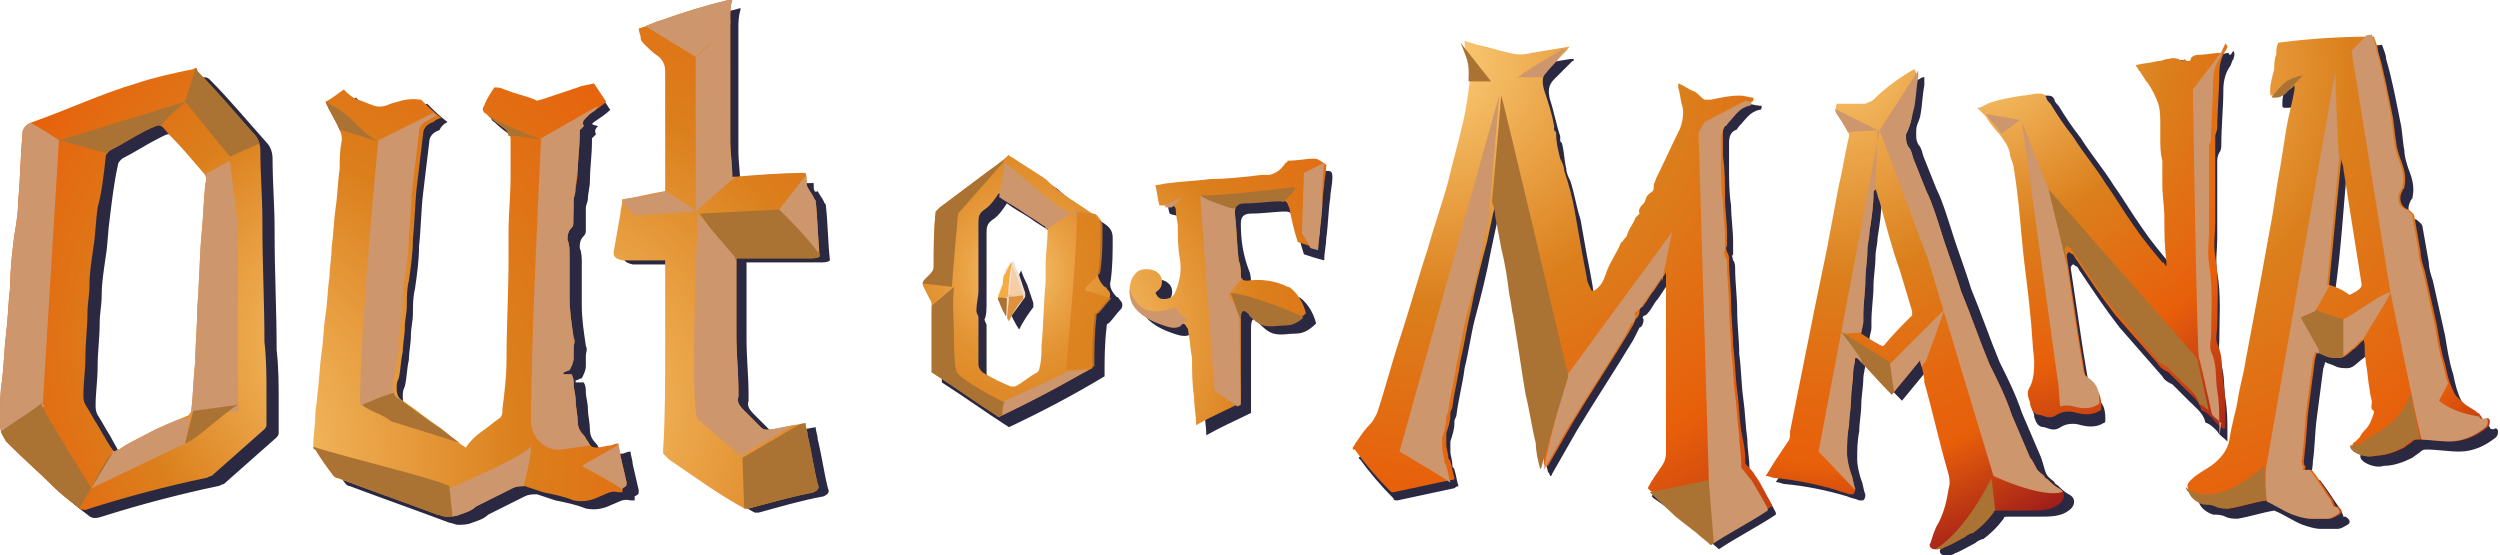 <?xml version="1.0" encoding="utf-8"?>
<!-- Generator: Adobe Illustrator 25.3.1, SVG Export Plug-In . SVG Version: 6.00 Build 0)  -->
<svg version="1.1" id="Capa_1" xmlns="http://www.w3.org/2000/svg" xmlns:xlink="http://www.w3.org/1999/xlink" x="0px" y="0px"
	 width="122.9px" height="27.3px" viewBox="0 0 122.9 27.3" style="enable-background:new 0 0 122.9 27.3;" xml:space="preserve">
<style type="text/css">
	.st0{clip-path:url(#SVGID_2_);fill:#2B2841;}
	.st1{clip-path:url(#SVGID_4_);fill:url(#SVGID_5_);}
	.st2{clip-path:url(#SVGID_7_);fill:url(#SVGID_8_);}
	.st3{clip-path:url(#SVGID_10_);fill:url(#SVGID_11_);}
	.st4{clip-path:url(#SVGID_13_);fill:url(#SVGID_14_);}
	.st5{clip-path:url(#SVGID_16_);fill:url(#SVGID_17_);}
	.st6{clip-path:url(#SVGID_19_);fill:url(#SVGID_20_);}
	.st7{clip-path:url(#SVGID_22_);fill:url(#SVGID_23_);}
	.st8{clip-path:url(#SVGID_25_);fill:url(#SVGID_26_);}
	.st9{clip-path:url(#SVGID_28_);fill:url(#SVGID_29_);}
	.st10{clip-path:url(#SVGID_31_);fill:url(#SVGID_32_);}
	.st11{clip-path:url(#SVGID_34_);fill:#CD966C;}
	.st12{clip-path:url(#SVGID_34_);fill:#AB7333;}
	.st13{opacity:0.8;clip-path:url(#SVGID_34_);}
	.st14{clip-path:url(#SVGID_36_);fill:#DB7F1C;}
	.st15{clip-path:url(#SVGID_38_);fill:#DB7F1C;}
	.st16{clip-path:url(#SVGID_40_);fill:#F7C89B;}
	.st17{clip-path:url(#SVGID_42_);fill:#FB9E1A;}
</style>
<g>
	<g>
		<g>
			<g>
				<defs>
					<rect id="SVGID_1_" x="0.5" y="0.4" width="122.3" height="26.9"/>
				</defs>
				<clipPath id="SVGID_2_">
					<use xlink:href="#SVGID_1_"  style="overflow:visible;"/>
				</clipPath>
				<path class="st0" d="M66.8,22.5c0.1-0.1,0.2-0.2,0.2-0.3c0.2-0.4,0.4-0.7,0.7-0.9c0.1-0.2,0.3-0.3,0.3-0.5
					c0.4-1.2,0.7-2.4,1.1-3.6c0.5-1.5,0.9-3,1.4-4.5c0.3-1.1,0.7-2.2,1-3.3c0.3-0.9,0.5-1.8,0.7-2.8c0.2-0.8,0.4-1.7,0.4-2.5
					c0-0.1,0-0.2,0-0.2c-0.1-0.4-0.3-0.9-0.5-1.3c0.2,0.1,0.4,0.1,0.6,0.2c0.5,0.1,1,0.3,1.6,0.4c0.4,0.1,0.7,0,1.1,0
					c0.6-0.1,1.2-0.2,1.8-0.3c0,0,0,0,0.1,0C77.4,2.9,77.4,3,77.3,3c-0.3,0.3-0.6,0.6-0.9,0.9c-0.3,0.3-0.3,0.6-0.2,1
					c0.2,0.6,0.3,1.2,0.5,1.8c0,0.1,0,0.1,0,0.2c0,0.1,0.1,0.1,0.1,0.2c0.1,0.4,0.1,0.8,0.2,1.2c0,0.2,0.1,0.4,0.2,0.6
					c0.2,0.6,0.3,1.3,0.5,1.9c0.1,0.6,0.2,1.1,0.3,1.7c0.1,0.5,0.2,1,0.3,1.6c0,0.2,0.1,0.4,0.2,0.6c0,0,0.1,0.1,0.1,0.1
					c0.1-0.1,0.3-0.1,0.3-0.2c0.2-0.3,0.3-0.6,0.4-0.8c0.2-0.5,0.5-0.9,0.7-1.4c0-0.1,0.1-0.1,0.1-0.1c0.1-0.1,0.2-0.2,0.2-0.3
					c0.1-0.3,0.2-0.6,0.4-0.8c0-0.1,0.1-0.1,0.2-0.2c0-0.2,0.1-0.3,0.2-0.5c0.1-0.1,0.1-0.3,0.2-0.4c0,0,0.1-0.1,0.1-0.1
					c0.2-0.1,0.2-0.2,0.2-0.4c0-0.1,0-0.2,0.1-0.3c0.4-0.8,0.8-1.7,1.2-2.5c0.2-0.4,0.2-0.8,0.1-1.1c0-0.3-0.1-0.6-0.2-0.9
					c0,0,0-0.1,0-0.2c0.3,0.1,0.6,0.3,0.8,0.4c0.2,0.1,0.3,0.3,0.5,0.4c0.1,0,0.2,0.1,0.3,0C85,5.2,85.4,5,85.9,5.1
					c0.2,0,0.4,0.1,0.7,0.1c0,0,0,0,0,0.1c0,0,0,0.1-0.1,0.1c-0.5,0.1-0.7,0.5-1,0.8c-0.1,0.1-0.1,0.2-0.2,0.2C85.1,6.5,85,6.7,85,7
					c0,0.4,0,0.7,0,1.1c0,0.7,0,1.4,0.1,2c0,0.6,0.1,1.2,0.1,1.8c0,0.1,0,0.3,0,0.4c0,0.1,0,0.2,0,0.2c-0.1,0.1,0,0.2,0,0.3
					c0.1,0.1,0.1,0.3,0.1,0.4c0,0.7,0.1,1.4,0.1,2.1c0,0.7,0.1,1.4,0.1,2.1c0.1,0.7,0.1,1.5,0.2,2.2c0.1,0.7,0.1,1.3,0.2,2
					c0,0.5,0.1,0.9,0.1,1.4c0,0.1,0,0.1,0,0.2c0.2,0.2,0.3,0.4,0.5,0.6c0.3,0.5,0.6,1,0.8,1.4c0,0,0,0,0,0.1
					c-0.9,0.6-1.9,1.1-2.8,1.7c-0.2-0.2-0.5-0.4-0.7-0.6c-0.8-0.6-1.6-1.3-2.5-1.9c0,0-0.1-0.1-0.1-0.1c0.2-0.4,0.4-0.7,0.7-1.1
					c0.2-0.2,0.2-0.5,0.2-0.8c0-1.2,0-2.4,0-3.6c0-1.2,0-2.3,0-3.5c0-0.5,0-1,0-1.5c0,0,0-0.1,0-0.1c-0.2,0.3-0.4,0.6-0.6,0.9
					c-0.2,0.2-0.3,0.5-0.5,0.7c0,0-0.1,0.1-0.1,0.1c-0.1,0-0.2,0.1-0.1,0.2c0,0.2-0.1,0.4-0.2,0.4c-0.1,0.2-0.2,0.4-0.3,0.6
					c-0.9,1.5-1.9,3-2.8,4.5c-0.4,0.7-0.8,1.4-1.2,2.1c0,0,0,0.1-0.1,0.1c0-0.1-0.1-0.2-0.1-0.2c-0.1-0.4-0.2-0.8-0.2-1.2
					c-0.2-0.8-0.3-1.6-0.5-2.4c-0.1-0.6-0.2-1.2-0.3-1.9c-0.1-0.6-0.2-1.3-0.3-1.9c-0.1-0.4-0.1-0.7-0.2-1.1
					c-0.1-0.8-0.2-1.5-0.4-2.3c-0.1-0.5-0.2-1.1-0.3-1.6c0-0.3-0.1-0.5-0.2-0.8c0,0.3-0.1,0.6-0.1,0.9c-0.1,0.5-0.2,0.9-0.3,1.4
					c-0.2,1.1-0.5,2.3-0.8,3.4c-0.2,0.8-0.3,1.6-0.5,2.4c-0.1,0.8-0.3,1.5-0.4,2.3c0,0.1-0.1,0.2-0.1,0.3c0,0,0,0.1,0,0.1
					c0,0.3-0.1,0.6-0.2,0.9c0,0.2,0,0.3,0,0.5c0,0.2,0.1,0.4,0.1,0.7c0,0.1,0.1,0.1,0.1,0.2c0.1,0.3,0.1,0.5,0.2,0.8
					c-0.1,0-0.2,0.1-0.2,0.1c-0.9,0.2-1.9,0.4-2.8,0.6c-0.1,0-0.2,0-0.2-0.1c-0.6-0.6-1.2-1.3-1.7-2C66.9,22.6,66.8,22.6,66.8,22.5
					L66.8,22.5z M36.4,0.4C36.3,0.4,36.3,0.5,36.4,0.4c-1.2,0.3-2.2,0.6-3.3,1c-0.4,0.1-0.7,0.3-1.1,0.4C32,2,32,2.1,32,2.2
					c0,0.1,0.1,0.2,0.2,0.3c0.2,0.2,0.4,0.4,0.7,0.6c0.2,0.2,0.3,0.4,0.3,0.7c0,1.3,0,2.5,0,3.8c0,0.7,0,1.3,0,2c0,0,0,0.1,0,0.1
					c-0.7,0.2-1.4,0.3-2.1,0.4c0,0.2-0.1,0.5-0.1,0.7c-0.1,0.5-0.2,1.1-0.3,1.6c-0.1,0.4,0,0.5,0.4,0.6c0.4,0,0.9,0,1.3,0
					c0.3,0,0.5,0,0.8,0c0,0.1,0,0.2,0,0.2c0,1.4,0,2.9,0,4.3c0,1.6,0,3.2-0.1,4.8c0,0.1,0,0.1,0,0.2c0.1,0.1,0.2,0.2,0.3,0.3
					c1.2,0.8,2.4,1.7,3.7,2.4c0.1,0,0.2,0,0.2,0c1.1-0.3,2.1-0.6,3.2-0.8c0.2-0.1,0.3-0.2,0.2-0.4c-0.2-0.8-0.3-1.6-0.5-2.4
					c0-0.2-0.1-0.4-0.1-0.6c-0.6,0.1-1.1,0.2-1.6,0.3c-0.2,0-0.4,0.1-0.6-0.1c-0.3-0.3-0.5-0.5-0.8-0.8c-0.2-0.2-0.4-0.4-0.3-0.7
					c0-0.1,0-0.2,0-0.3c0-0.9-0.1-1.8-0.1-2.7c0-0.6,0-1.3,0-1.9c0-0.3,0-0.6,0-0.9c0-0.3,0-0.7,0-1c0.1,0,0.2,0,0.2,0
					c1.1,0,2.3,0,3.4,0c0.2,0,0.4,0,0.5-0.1c-0.1-0.9-0.1-1.8-0.2-2.7c0-0.1-0.1-0.1-0.1-0.2c-0.1-0.2-0.2-0.3-0.3-0.5
					C40,9.5,40,9.3,40,9c-1.2,0-2.4,0.1-3.6,0.2c0-0.6-0.1-1.2-0.1-1.8c0-1,0-2.1,0-3.1c0-1,0-2,0-2.9c0-0.3,0-0.6,0.1-0.9H36.4z
					 M113.2,4.8c-0.1,0.6-0.3,1.3-0.4,1.9c-0.1,0.6-0.2,1.3-0.3,2c-0.2,1-0.3,2-0.5,3c-0.2,1.1-0.4,2.2-0.6,3.3
					c-0.2,1.1-0.4,2.1-0.6,3.2c-0.1,0.7-0.3,1.3-0.4,2c-0.1,0.6-0.3,1.2-0.4,1.9c-0.1,0.6-0.5,1-0.9,1.3c-0.3,0.2-0.6,0.4-1,0.7
					c-0.2,0.1-0.2,0.3-0.1,0.5c0,0,0,0,0.1,0.1c0.1,0.3,0.4,0.5,0.7,0.6c0.2,0,0.4,0,0.6,0.1c0.2,0.1,0.4,0.1,0.6,0.1
					c0.6-0.1,1.2-0.3,1.8-0.4c0.5,0.2,0.9,0.5,1.4,0.7c0.3,0.1,0.6,0.2,0.9,0.2c0.3,0,0.5,0,0.8,0c0.2,0,0.3-0.1,0.5-0.2
					c0.2-0.1,0.1-0.3-0.1-0.4c0,0-0.1,0-0.1,0c0-0.1-0.1-0.2-0.1-0.3c-0.3-0.4-0.6-0.9-0.9-1.3c-0.1-0.1-0.1-0.2-0.2-0.2
					c-0.1,0-0.2,0-0.3,0c0-0.1,0.1-0.2,0-0.2c-0.1-0.2,0-0.4,0-0.7c0.1-0.7,0.1-1.5,0.2-2.2c0.1-0.8,0.2-1.5,0.3-2.3
					c0-0.1,0.1-0.3,0.1-0.4c0.2,0.1,0.3,0.1,0.5,0.2c0.2,0.1,0.4,0.1,0.6,0.1c0.3,0,0.5-0.3,0.8-0.5c0.1-0.1,0.3-0.3,0.4-0.4
					c0.1,0.4,0,0.7,0.1,1c0,0,0,0,0,0.1c0.1,0.5,0.1,0.9,0.2,1.4c0,0.2,0.1,0.4,0.1,0.6c0,0.1-0.1,0.3,0.1,0.4c0,0,0,0.1,0,0.1
					c-0.1,0.3-0.2,0.6-0.4,0.8c-0.1,0.1-0.2,0.2-0.3,0.4c-0.1,0.1-0.1,0.1-0.2,0.2c-0.2,0.1-0.2,0.3-0.1,0.4c0,0,0.1,0.1,0.1,0.1
					c0.3,0.2,0.7,0.3,1,0.2c0.5,0,1-0.2,1.4-0.4c0.1-0.1,0.3-0.2,0.4-0.3c0.1-0.1,0.2-0.1,0.3-0.1c0.5,0,1.1,0.1,1.6,0.1
					c0.7,0,1.3-0.3,1.8-0.7c0.1-0.1,0.1-0.2,0.1-0.3c0-0.1-0.1-0.2-0.2-0.1c-0.1,0-0.2,0-0.2-0.1c-0.1-0.1-0.1-0.2-0.2-0.2
					c-0.2-0.2-0.5-0.4-0.7-0.5c-0.2-0.2-0.4-0.3-0.5-0.6c-0.2-0.4-0.3-0.8-0.4-1.3c-0.2-0.6-0.3-1.3-0.4-1.9
					c-0.2-0.9-0.4-1.8-0.6-2.7c-0.1-0.3-0.2-0.6-0.2-0.9c-0.1-0.6-0.2-1.1-0.3-1.7c0-0.2-0.2-0.3-0.3-0.4c-0.4-0.1-0.5-0.6-0.3-0.9
					c0-0.1,0.1-0.1,0.1-0.2c0.1-0.5,0-0.9-0.2-1.4c-0.1-0.3-0.2-0.6-0.2-0.9c-0.1-0.5-0.1-1-0.2-1.4c-0.2-1-0.4-2.1-0.7-3.1
					c0-0.2-0.1-0.4-0.2-0.7c-1.5,0.2-3,0.3-4.5,0.5c-0.1,0.2-0.1,0.4-0.1,0.6c-0.1,0.2-0.1,0.5-0.1,0.7c-0.1,0.4-0.2,0.7-0.2,1.1
					c0,0.2,0,0.2,0.2,0.2c0.1,0,0.3,0,0.4-0.1c0.2-0.1,0.4-0.2,0.6-0.4C113.2,4.7,113.2,4.7,113.2,4.8 M115.4,8.1
					c0,0.2,0.1,0.3,0.1,0.5c0.2,1.3,0.4,2.5,0.6,3.8c0.1,0.6,0.2,1.3,0.3,1.9c0,0,0,0.1-0.1,0.1c-0.1,0.1-0.3,0.2-0.5,0.3
					c-0.3-0.1-0.7-0.3-1-0.4C115.1,12.2,115.2,10.2,115.4,8.1 M90.8,5.9c0.2,0.3,0.4,0.6,0.6,1c0,0,0,0.1,0,0.1
					c-0.2,0.8-0.3,1.6-0.5,2.4c-0.2,1.1-0.4,2.1-0.6,3.2c-0.2,1-0.4,1.9-0.6,2.9c-0.2,1-0.4,2-0.6,3c-0.2,1-0.4,2-0.6,3
					c0,0.2,0,0.4-0.1,0.5c-0.2,0.3-0.4,0.6-0.6,0.9c-0.2,0.3-0.3,0.5-0.5,0.8c0.2,0,0.3,0.1,0.5,0.1c1,0.1,2,0.3,3,0.6
					c0.2,0.1,0.4,0.1,0.6,0.2c0.1,0,0.2,0,0.2,0c0.1-0.1,0.1-0.2,0.1-0.3c-0.1-0.2-0.1-0.5-0.2-0.7c-0.1-0.3-0.2-0.7-0.2-1
					c0-0.5,0-0.9,0.1-1.4c0-0.4,0.1-0.9,0.1-1.3c0-0.4,0.1-0.9,0.1-1.3c0-0.2,0.1-0.5,0.1-0.7c0,0,0,0,0.1,0
					c0.6,0.6,1.1,1.2,1.7,1.8c0.5-0.6,0.9-1.1,1.4-1.7c0,0,0,0.1,0,0.1c0.1,0.3,0.2,0.7,0.2,1c0.4,1.4,0.7,2.8,1.1,4.2
					c0.1,0.3,0.2,0.7,0.1,1c-0.1,0.6-0.2,1.1-0.5,1.7c-0.2,0.3-0.3,0.7-0.4,1c-0.1,0.1,0,0.3,0.2,0.3c0.2,0,0.4,0,0.5-0.1
					c0.3-0.1,0.6-0.3,1-0.5c0.1-0.1,0.3-0.2,0.4-0.2c0.4-0.3,0.7-0.6,1-1c0-0.1,0.1-0.1,0.2-0.1c0.5,0,1,0,1.5,0
					c0.6,0,1.1,0,1.5-0.3c0.3-0.2,0.4-0.6,0-0.8c-0.2-0.1-0.4-0.3-0.5-0.4c-0.1-0.1-0.2-0.1-0.2-0.2c-0.1-0.1-0.3-0.2-0.4-0.4
					c-0.1-0.2-0.2-0.7-0.3-0.9c-0.3-0.7-0.6-1.4-0.9-2.1c-0.3-0.9-0.7-1.7-1.1-2.5c-0.5-1.2-0.9-2.4-1.4-3.6c-0.3-1-0.7-2-1-3
					c-0.2-0.6-0.4-1.3-0.7-1.9c-0.2-0.5-0.4-1-0.6-1.5c-0.1-0.2-0.1-0.5-0.3-0.7c-0.1-0.2-0.1-0.3-0.1-0.5c0,0,0-0.1,0-0.1
					c0-0.4,0.1-0.4,0.2-0.8c0.1-0.5,0.1-1,0.2-1.5c0-0.1,0-0.2,0-0.4c0,0-0.1,0-0.1,0c-0.7,0.4-1.4,0.9-2,1.5
					c-0.1,0.1-0.3,0.2-0.5,0.2c-0.2,0-0.4,0-0.7,0c-0.3,0-0.5,0-0.8,0C90.6,5.7,90.7,5.8,90.8,5.9 M91.9,16.7c0-0.2,0.1-0.4,0.1-0.6
					c0-0.1,0-0.2,0-0.3c0-0.6,0.1-1.2,0.1-1.7c0-0.5,0.1-1,0.1-1.5c0-0.3,0.1-0.6,0.1-0.9c0.1-0.6,0.2-1.3,0.2-1.9
					c0-0.1,0-0.1,0.1-0.2c0.1,0.2,0.1,0.4,0.2,0.6c0.3,1.1,0.6,2.3,1,3.4c0.2,0.7,0.4,1.3,0.6,2c0,0.1,0,0.1,0,0.2
					c-0.5,0.5-1,1-1.4,1.5c0,0,0,0-0.1,0C92.6,17.1,92.3,16.9,91.9,16.7 M109.5,21.7c0-0.1,0-0.3,0-0.4c0-0.6,0-1.1-0.1-1.7
					c-0.1-0.6,0-1.3-0.3-1.9c-0.1-0.3,0-0.6,0-0.9c0-1.1,0.1-2.3-0.1-3.4c-0.1-0.6,0-1.1,0-1.7c0-0.7,0-1.4,0-2.1c0-0.2,0-0.4,0-0.7
					c0-0.3,0-0.6,0-0.9c0-0.2,0-0.3,0.1-0.5c0.1-0.1,0.1-0.3,0.1-0.4c0-0.9,0.1-1.8,0.1-2.7c0-0.4,0.1-0.8,0.3-1.1
					c0.1-0.1,0.1-0.3,0.2-0.4c0-0.1,0.1-0.2,0-0.4c-0.1,0.1-0.1,0.2-0.2,0.2c0,0,0-0.1-0.1-0.1c-0.4,0.1-0.7,0.2-1.1,0.2
					c-0.1,0-0.3,0.1-0.3,0.2c0,0.1-0.1,0.1-0.2,0.1c0,0-0.1-0.1-0.1-0.1c0,0-0.1,0.1-0.1,0.1c-0.2-0.1-0.4-0.2-0.7-0.1
					c-0.2,0-0.3,0.1-0.5,0.1c-0.4,0.1-0.7,0.1-1.1,0.2c0,0.1,0.1,0.1,0.1,0.2c0.2,0.2,0.3,0.5,0.5,0.7c0.2,0.3,0.4,0.7,0.5,1
					c0.1,0.3,0.1,0.7,0.1,1.1c0,0.2,0,0.4,0,0.6c0,0.4,0,0.7,0.1,1.1c0,0.4,0,0.8,0,1.2c0,0.5,0.1,1.1,0.1,1.6c0,0.7,0,1.4,0.1,2.1
					c0,0.1,0,0.2,0,0.3c-0.1-0.1-0.1-0.2-0.2-0.2c-0.5-0.6-1-1.2-1.4-1.8c-0.5-0.7-0.9-1.4-1.4-2.1c-0.5-0.8-1.1-1.5-1.6-2.3
					c-0.4-0.5-0.8-1.1-1.1-1.6c-0.1-0.1-0.2-0.2-0.2-0.3c-0.1-0.2-0.2-0.2-0.4-0.2c-0.3,0-0.5,0.1-0.8,0.1c-0.6,0.1-1.2,0.2-1.7,0.4
					c-0.2,0.1-0.3,0.2-0.5,0.2c0.1,0.1,0.3,0.3,0.4,0.4c0.2,0.3,0.4,0.6,0.7,0.9C98.8,7.4,99,7.7,99,8.1c0,0.3,0.2,0.5,0.2,0.8
					c0.2,1.2,0.3,2.4,0.4,3.5c0.1,1.2,0.3,2.4,0.4,3.6c0.1,0.8,0.1,1.5,0.2,2.3c0,0.4,0,0.9-0.2,1.3c-0.2,0.3-0.1,0.5,0,0.8
					c0,0,0,0.1,0,0.1c0.1,0.3,0.2,0.5,0.5,0.5c0.3,0.1,0.5,0.2,0.8,0c0.3-0.2,0.7-0.2,1-0.1c0.4,0.1,0.8,0.1,1.1-0.1
					c0.1,0,0.1-0.1,0.1-0.2c0-0.5-0.1-0.8-0.5-1.1c-0.2-0.1-0.3-0.3-0.3-0.5c-0.1-0.6-0.2-1.2-0.3-1.8c-0.2-1.3-0.4-2.7-0.6-4
					c0-0.1,0-0.1,0.1-0.2c0.1,0,0.1,0.1,0.2,0.1c0.1,0.1,0.1,0.2,0.2,0.3c0.6,0.9,1.2,1.8,1.9,2.7c0.7,0.8,1.4,1.6,2.1,2.4
					c0.1,0.2,0.3,0.3,0.5,0.4c0.2,0.2,0.3,0.3,0.5,0.5c0.1,0.1,0.2,0.2,0.3,0.3c0.3,0.3,0.7,0.6,0.8,1c0,0,0,0.1,0.1,0.1
					c0.2,0.1,0.3,0.2,0.5,0.4c0.1,0.2,0.3,0.3,0.5,0.5C109.5,21.9,109.5,21.8,109.5,21.7 M24.2,5.6c-0.1,0.1-0.1,0.3,0.1,0.4
					c0.3,0.3,0.6,0.5,1,0.8c0.1,0.1,0.2,0.3,0.2,0.4c0,0.2,0,0.3,0,0.5c0,0.5,0,1,0,1.4c0,0.9-0.1,1.8-0.1,2.7c0,0.4,0,0.9,0,1.3
					c0,1.7-0.1,3.3-0.1,5c0,0.8-0.1,1.6-0.2,2.4c0,0.2,0,0.4-0.2,0.5c-0.3,0.2-0.5,0.4-0.8,0.6c-0.3,0.2-0.6,0.5-0.8,0.8
					c-0.5-0.3-0.9-0.7-1.4-1c-0.6-0.4-1.2-0.9-1.8-1.3c-0.2-0.1-0.3-0.3-0.3-0.6c0-0.2,0-0.3,0.1-0.5c0.1-0.4,0.1-0.9,0.2-1.3
					c0-0.4,0.1-0.8,0.1-1.2c0-0.4,0.1-0.7,0.1-1.1c0-0.4,0-0.8,0.1-1.2c0.1-0.7,0.2-1.4,0.2-2.1c0.1-0.9,0.1-1.8,0.2-2.6
					c0.1-0.8,0.2-1.7,0.3-2.5c0-0.3,0.2-0.5,0.5-0.6C21.7,6.2,21.8,6.1,22,6c-0.4-0.3-0.7-0.6-1-0.9c-0.4,0.2-0.8,0.3-1.2,0.4
					c-0.2,0.1-0.5,0.2-0.8,0.1c-0.3-0.1-0.5-0.2-0.8-0.3c-0.3-0.1-0.5-0.3-0.7-0.5c-0.3,0.2-0.6,0.4-0.9,0.6
					c0.2,0.5,0.5,0.9,0.7,1.4c0.1,0.2,0.1,0.3,0.1,0.5c0,0.5-0.1,0.9-0.1,1.4c-0.1,0.6-0.1,1.3-0.2,1.9c-0.1,0.7-0.1,1.3-0.2,2
					c0,0.5-0.1,0.9-0.1,1.4c-0.1,0.6-0.1,1.3-0.2,1.9c-0.1,0.6-0.1,1.3-0.2,1.9c-0.1,0.7-0.1,1.3-0.2,2c0,0.3-0.1,0.7-0.1,1
					c0,0.5-0.1,1-0.1,1.5c0,0.1,0,0.2,0.1,0.2c0.3,0.5,0.6,0.9,0.9,1.3c0,0,0.1,0.1,0.2,0.1c1.6,0.6,3.3,1.2,4.9,1.8
					c0.1,0,0.3,0.1,0.4,0.1c0.2,0,0.5,0,0.7-0.1c0.3-0.1,0.6-0.2,0.8-0.4c0.6-0.3,1.2-0.6,1.8-0.9c0.2-0.1,0.4-0.1,0.6-0.1
					c0.3,0.1,0.6,0.2,0.9,0.3c0.5,0.1,1,0.2,1.5,0.4c0.5,0.1,0.9,0,1.3-0.2c0.3-0.1,0.5-0.3,0.9-0.2c0,0,0.1,0,0.2,0
					c0-0.1,0-0.1,0-0.2c0.2-0.1,0.2-0.1,0.2-0.3c-0.1-0.4-0.2-0.9-0.3-1.3c0-0.2-0.1-0.4-0.1-0.6c-0.2,0-0.3,0.1-0.4,0.1
					c-0.2,0-0.4,0.1-0.7,0.1c-0.2,0-0.3-0.1-0.4-0.3c-0.1-0.1-0.1-0.2-0.2-0.3c-0.2-0.2-0.3-0.4-0.3-0.7c0-0.3-0.1-0.7-0.1-1
					c0-0.3-0.1-0.6-0.1-0.8c0-0.2,0-0.3-0.1-0.5c-0.1,0-0.2,0-0.4,0c0,0,0-0.1,0-0.1c0.1,0,0.2-0.1,0.3-0.1c0.1-0.2,0.2-0.4,0.2-0.6
					c0-0.2,0-0.3,0-0.5c0-0.2,0.1-0.3,0-0.5c-0.1-0.7-0.2-1.3-0.2-2c0-0.4,0-0.8,0-1.3c0-0.1,0-0.2,0-0.3c0-0.2,0-0.4,0-0.5
					c0-0.2,0-0.5-0.1-0.7c0-0.2,0-0.4,0.2-0.6c0.1-0.1,0.1-0.2,0.1-0.3c0-0.4,0-0.7,0-1.1c0-0.1,0.1-0.3,0.1-0.4
					c0-0.3,0.1-0.6,0.1-0.9c0-0.6,0.1-1.3,0.1-1.9c0-0.1,0-0.1,0-0.2c0.1-0.1,0.1-0.1,0.2-0.2c-0.1-0.2,0-0.3,0.1-0.4
					C29,6.1,29.1,6.1,29.2,6c0.3-0.2,0.6-0.4,0.8-0.6c-0.2-0.3-0.4-0.6-0.6-0.9c-0.2,0-0.3,0.1-0.5,0.2c-0.6,0.2-1.2,0.4-1.8,0.6
					c-0.1,0-0.2,0.1-0.3,0c-0.5-0.2-1-0.3-1.5-0.5c-0.2-0.1-0.3-0.1-0.5-0.1C24.5,5,24.3,5.3,24.2,5.6 M0.8,22.1
					C0.9,22.1,1,22.2,1,22.3c0.7,0.7,1.4,1.3,2.1,2c0.4,0.4,0.8,0.7,1.2,1c0.2,0.2,0.4,0.2,0.7,0.1c1.9-0.6,3.8-1.1,5.7-1.5
					c0.1,0,0.2-0.1,0.3-0.1c0.9-0.8,1.7-1.5,2.6-2.3c0,0,0.1-0.1,0.1-0.2c0-0.5,0-1.1,0-1.6c0-0.8,0-1.6-0.1-2.5
					c0-1.9-0.1-3.8-0.1-5.7c0-0.1,0-0.2,0-0.2c0-1.2-0.1-2.3-0.1-3.5c0-0.3-0.1-0.6-0.3-0.8c-0.9-1-1.8-2.1-2.8-3.1
					c-0.1-0.1-0.2-0.1-0.3-0.1C9.1,4,8.1,4.2,7.2,4.5C5.5,5,3.8,5.8,2.1,6.4C1.8,6.5,1.6,6.7,1.6,7.1c0,0,0,0.1,0,0.1
					c-0.1,1-0.1,2.1-0.2,3.1c0,0.6-0.1,1.2-0.2,1.8C1.1,12.8,1,13.7,1,14.5c-0.1,0.8-0.1,1.5-0.2,2.3c-0.1,0.8-0.1,1.5-0.2,2.3
					c0,0.6-0.1,1.3-0.1,1.7C0.5,21.7,0.5,21.7,0.8,22.1 M5.4,21.4c-0.2-0.3-0.4-0.7-0.6-1c-0.1-0.2-0.1-0.3-0.1-0.5
					c0-0.6,0.1-1.2,0.1-1.9c0-0.7,0.1-1.4,0.1-2.1C4.9,15.4,5,15,5,14.5c0-0.6,0.1-1.2,0.2-1.9c0.1-0.6,0.1-1.2,0.2-1.9
					C5.5,9.9,5.6,9,5.8,8.1C5.8,8,5.9,7.9,6,7.8c0.6-0.3,1.2-0.7,1.8-1C8.4,6.5,8.3,6.5,8.8,7c0.6,0.6,1.1,1.3,1.6,1.9
					c0.1,0.1,0.2,0.3,0.1,0.5c-0.1,0.9-0.1,1.8-0.2,2.7c-0.1,1.2-0.1,2.4-0.2,3.5c0,0.9-0.1,1.8-0.1,2.7c-0.1,0.8-0.1,1.6-0.2,2.4
					c0,0.1-0.1,0.1-0.1,0.2c-0.7,0.3-1.5,0.6-2.2,1c-0.4,0.2-0.7,0.4-1.1,0.6c-0.1,0.1-0.2,0.1-0.4,0.2C5.9,22.2,5.6,21.8,5.4,21.4
					 M54.3,18.5c0-0.8,0-1.6,0.1-2.4c0-0.1,0-0.2,0.1-0.2c0.2-0.2,0.4-0.5,0.6-0.7c0.1-0.1,0.1-0.3,0-0.4c-0.1-0.1-0.1-0.2-0.2-0.2
					c-0.2-0.2-0.4-0.5-0.3-0.8c0.1-0.7,0.1-1.4,0.1-2.1c0-0.3-0.1-0.5-0.4-0.7c-0.3-0.2-0.6-0.4-0.9-0.6c-0.5-0.4-1-0.7-1.4-1.1
					c-0.6-0.4-1.1-0.7-1.7-1.1c0,0-0.1,0-0.1-0.1c-0.4,0.3-0.7,0.5-1.1,0.8c-0.8,0.6-1.6,1.2-2.4,1.8c-0.1,0.1-0.1,0.1-0.2,0.2
					c-0.1,0.9-0.1,1.8-0.1,2.7c0,0.2-0.1,0.3-0.2,0.4c-0.1,0.1-0.1,0.1-0.2,0.2c-0.2,0.1-0.2,0.2-0.1,0.4c0.1,0.2,0.2,0.4,0.3,0.6
					c0.1,0.1,0.1,0.3,0.1,0.4c0,0.9,0,1.8,0,2.8c0,0.1,0,0.3,0,0.4c1.1,0.7,2.2,1.5,3.3,2.2C51.3,20.2,52.8,19.4,54.3,18.5
					C54.3,18.5,54.3,18.5,54.3,18.5 M48.5,14.8c0-1.1,0-2.2,0-3.3c0-0.3,0-0.5,0.3-0.7c0.3-0.2,0.5-0.5,0.7-0.8
					c0.4,0.3,0.8,0.5,1.1,0.7c0.4,0.3,0.8,0.5,1.2,0.8c0.1,0,0.1,0.1,0.1,0.2c0,0.6-0.1,1.2-0.1,1.8c0,0.3,0,0.5,0,0.8
					c-0.1,1-0.1,2.1-0.2,3.1c0,0.4,0,0.7-0.1,1.1c0,0.1-0.1,0.2-0.1,0.2c-0.4,0.2-0.7,0.5-1.1,0.7c0,0-0.1,0-0.2,0
					c-0.5-0.2-0.9-0.4-1.4-0.7c-0.1-0.1-0.2-0.2-0.2-0.4c0-0.8,0-1.6,0-2.3c0-0.1-0.1-0.2-0.1-0.3C48.5,15.5,48.5,15.2,48.5,14.8
					 M58.1,10.6c0.1,0,0.2,0.1,0.2,0.2c0,0.3,0.1,0.6,0.1,0.8c0,0.5,0,1.1,0.1,1.6c0.1,0.6,0,1.1-0.2,1.6c-0.1,0.3-0.3,0.4-0.6,0.4
					c-0.2,0-0.3-0.1-0.4-0.3c0,0,0,0,0.1-0.1c0.3-0.2,0.3-0.7,0-0.9c-0.2-0.2-0.7-0.2-0.9-0.1c-0.5,0.3-0.6,1.1-0.3,1.6
					c0.3,0.5,0.9,0.8,1.5,1c0.3,0.1,0.6,0.2,0.9,0c0,0,0.1,0,0.2,0.1c0,0.1,0.1,0.1,0.1,0.2c0.1,0.5,0.1,0.9,0.2,1.4
					c0,0.6,0,1.3,0.1,1.9c0,0.5,0.1,0.9,0.1,1.4c0.7-0.4,1.4-0.7,2.2-1.1c0,0,0-0.1,0-0.1c0-1.3,0-2.7,0-4c0-0.2,0-0.4,0.1-0.5
					c0,0,0,0,0.1,0c0.1,0.1,0.2,0.1,0.2,0.2c0.2,0.2,0.4,0.4,0.7,0.5c0.4,0.1,0.7,0,1.1,0c0.4,0,0.7-0.2,1-0.5
					c-0.1-0.4-0.3-0.8-0.6-1.1c-0.1-0.1-0.2-0.2-0.3-0.2c-0.6-0.3-1.3-0.4-2-0.3c-0.2,0-0.3-0.1-0.3-0.3c0-0.2,0-0.5-0.1-0.7
					C61.1,12.5,61,11.8,61,11c0-0.3,0.1-0.5,0.5-0.5c0.6,0,1.2-0.1,1.7-0.1c0.2,0,0.3,0.1,0.4,0.2c0,0.1,0.1,0.2,0.1,0.3
					c0.1,0.5,0.2,1,0.4,1.6c0.3,0.1,0.6,0.2,1,0.3c0-0.4,0.1-0.8,0.1-1.1c0.1-0.7,0.1-1.4,0.2-2c0-0.3,0.1-0.6,0.1-1
					c0-0.3-0.1-0.3-0.3-0.3c-0.4,0-0.8,0.1-1.3,0.1c0,0,0,0.1-0.1,0.1C63.6,8.8,63.3,9,62.9,9c-0.1,0-0.3,0-0.4,0
					c-0.8,0.1-1.7,0.2-2.5,0.2c-0.7,0.1-1.3,0.1-2,0.2c-0.2,0-0.5,0.1-0.7,0.1c0.1,0.4,0.1,0.7,0.2,1C57.7,10.6,57.9,10.6,58.1,10.6
					 M50.8,15.1c0,0,0-0.1,0-0.2c-0.1-0.3-0.2-0.6-0.3-0.9c-0.1-0.2-0.2-0.4-0.3-0.7c-0.1,0.2-0.2,0.4-0.3,0.6
					c-0.1,0.1-0.1,0.3-0.1,0.5c-0.1,0.2-0.1,0.3-0.2,0.5c0,0.1-0.1,0.2,0,0.3c0.1,0.3,0.3,0.7,0.5,1C50.3,15.8,50.5,15.5,50.8,15.1"
					/>
			</g>
		</g>
	</g>
	<g>
		<defs>
			<path id="SVGID_3_" d="M72.3,3.4c0,0.1,0,0.2,0,0.2c-0.1,0.8-0.2,1.7-0.4,2.5c-0.2,0.9-0.5,1.9-0.7,2.8c-0.3,1.1-0.7,2.2-1,3.3
				c-0.5,1.5-0.9,3-1.4,4.5c-0.4,1.2-0.7,2.4-1.1,3.6c-0.1,0.2-0.2,0.4-0.3,0.5c-0.3,0.3-0.5,0.6-0.7,0.9c-0.1,0.1-0.1,0.2-0.2,0.3
				v0.1c0,0,0,0,0.1,0c0.5,0.7,1.1,1.4,1.7,2c0.1,0.1,0.1,0.1,0.2,0.1c0.9-0.2,1.9-0.4,2.8-0.6c0.1,0,0.2,0,0.2-0.1
				c-0.1-0.3-0.1-0.5-0.2-0.8c0-0.1-0.1-0.1-0.1-0.2c0-0.2-0.1-0.4-0.1-0.7c0-0.2,0-0.3,0-0.5c0.1-0.3,0.2-0.6,0.2-0.9
				c0,0,0-0.1,0-0.1c0-0.1,0.1-0.2,0.1-0.3c0.1-0.8,0.3-1.5,0.4-2.3c0.2-0.8,0.3-1.6,0.5-2.4c0.2-1.1,0.5-2.3,0.8-3.4
				c0.1-0.5,0.2-0.9,0.3-1.4c0.1-0.3,0.1-0.6,0.1-0.9c0.1,0.3,0.1,0.5,0.2,0.8c0.1,0.5,0.2,1.1,0.3,1.6c0.1,0.8,0.2,1.5,0.4,2.3
				c0.1,0.4,0.1,0.7,0.2,1.1c0.1,0.6,0.2,1.3,0.3,1.9c0.1,0.6,0.2,1.3,0.3,1.9c0.2,0.8,0.3,1.6,0.5,2.4c0.1,0.4,0.2,0.8,0.2,1.2
				c0,0.1,0.1,0.1,0.1,0.2c0-0.1,0.1-0.1,0.1-0.1c0.4-0.7,0.8-1.4,1.2-2.1c0.9-1.5,1.9-3,2.8-4.5c0.1-0.2,0.2-0.3,0.3-0.6
				c0.1-0.1,0.2-0.2,0.2-0.4c0-0.1,0-0.1,0.1-0.2c0,0,0.1,0,0.1-0.1c0.2-0.2,0.3-0.5,0.5-0.7c0.2-0.3,0.4-0.6,0.6-0.9
				c0,0,0,0.1,0,0.1c0,0.5,0,1,0,1.5c0,1.2,0,2.3,0,3.5c0,1.2,0,2.4,0,3.6c0,0.3,0,0.5-0.2,0.8c-0.2,0.3-0.5,0.7-0.7,1.1
				c0,0,0,0,0.1,0.1c0.8,0.6,1.6,1.3,2.5,1.9c0.2,0.2,0.5,0.4,0.7,0.6c0.9-0.6,1.8-1.1,2.8-1.7c0,0,0-0.1,0-0.1
				c-0.3-0.5-0.5-1-0.8-1.4c-0.1-0.2-0.3-0.4-0.5-0.6c0-0.1,0-0.1,0-0.2c0-0.5-0.1-0.9-0.2-1.4c-0.1-0.7-0.1-1.3-0.2-2
				c-0.1-0.7-0.1-1.5-0.2-2.2c0-0.7-0.1-1.4-0.1-2.1c0-0.7-0.1-1.4-0.1-2.1c0-0.1,0-0.3-0.1-0.4c0-0.1-0.1-0.2,0-0.3
				c0,0,0-0.1,0-0.2c0-0.1,0-0.3,0-0.4c0-0.6-0.1-1.2-0.1-1.8c0-0.7,0-1.4-0.1-2c0-0.4,0-0.7,0-1.1c0-0.2,0-0.4,0.2-0.6
				c0.1-0.1,0.1-0.2,0.2-0.2c0.3-0.3,0.6-0.7,1-0.8c0,0,0.1,0,0.1-0.1c0,0,0,0,0-0.1c-0.2,0-0.4-0.1-0.7-0.1c-0.5,0-0.9,0.1-1.4,0.2
				c-0.1,0-0.2,0-0.3,0c-0.2-0.1-0.3-0.3-0.5-0.4c-0.3-0.1-0.5-0.3-0.8-0.4c0,0.1,0,0.1,0,0.2c0.1,0.3,0.1,0.6,0.2,0.9
				c0.1,0.4,0,0.8-0.1,1.1c-0.4,0.8-0.8,1.7-1.2,2.5c0,0.1-0.1,0.2-0.1,0.3c0,0.2,0,0.3-0.2,0.4c0,0-0.1,0.1-0.1,0.1
				c-0.1,0.1-0.1,0.3-0.2,0.4c-0.1,0.1-0.3,0.3-0.2,0.5c-0.1,0.1-0.1,0.1-0.2,0.2c-0.1,0.3-0.3,0.5-0.4,0.8c0,0.1-0.1,0.2-0.2,0.3
				c0,0.1-0.1,0.1-0.1,0.1c-0.2,0.5-0.5,0.9-0.7,1.4c-0.1,0.3-0.2,0.6-0.4,0.8c-0.1,0.1-0.2,0.2-0.3,0.2c0,0-0.1,0-0.1-0.1
				c-0.1-0.2-0.2-0.4-0.2-0.6c-0.1-0.5-0.2-1-0.3-1.6c-0.1-0.6-0.2-1.1-0.3-1.7c-0.1-0.6-0.3-1.3-0.5-1.9c0-0.2-0.1-0.4-0.2-0.6
				c-0.1-0.4-0.2-0.8-0.2-1.2c0-0.1,0-0.1-0.1-0.2c0,0,0-0.1,0-0.2c-0.1-0.6-0.3-1.2-0.5-1.8c-0.1-0.4-0.1-0.7,0.2-1
				c0.3-0.3,0.6-0.6,0.9-0.9c0.1-0.1,0.1-0.2,0.2-0.2c-0.1,0-0.1,0-0.1,0c-0.6,0.1-1.2,0.2-1.8,0.3c-0.4,0.1-0.7,0.1-1.1,0
				c-0.5-0.1-1-0.3-1.6-0.4c-0.2-0.1-0.4-0.1-0.6-0.2C72,2.6,72.2,3,72.3,3.4"/>
		</defs>
		<clipPath id="SVGID_4_">
			<use xlink:href="#SVGID_3_"  style="overflow:visible;"/>
		</clipPath>
		
			<radialGradient id="SVGID_5_" cx="-347.689" cy="314.635" r="1" gradientTransform="matrix(15.418 32.53 32.53 -15.418 -4803.793 16164.418)" gradientUnits="userSpaceOnUse">
			<stop  offset="0" style="stop-color:#FBCD78"/>
			<stop  offset="0.332" style="stop-color:#DB7F1C"/>
			<stop  offset="0.594" style="stop-color:#E85F0A"/>
			<stop  offset="0.955" style="stop-color:#9C191A"/>
			<stop  offset="1" style="stop-color:#9C191A"/>
		</radialGradient>
		<polygon class="st1" points="83.2,-5.8 96.5,22.2 70.2,34.6 56.9,6.6 		"/>
	</g>
	<g>
		<defs>
			<path id="SVGID_6_" d="M35.8,0C35.8,0,35.8,0,35.8,0c-1.2,0.3-2.2,0.6-3.3,1c-0.4,0.1-0.7,0.3-1.1,0.4c0,0.2,0.1,0.3,0.1,0.5
				c0,0.1,0.1,0.2,0.2,0.3c0.2,0.2,0.4,0.4,0.7,0.6c0.2,0.2,0.3,0.4,0.3,0.7c0,1.3,0,2.5,0,3.8c0,0.7,0,1.3,0,2c0,0,0,0.1,0,0.1
				c-0.7,0.1-1.4,0.3-2.1,0.4c0,0.2-0.1,0.5-0.1,0.7c-0.1,0.6-0.2,1.1-0.3,1.7c-0.1,0.4,0,0.5,0.4,0.6c0.4,0,0.9,0,1.3,0
				c0.3,0,0.5,0,0.8,0c0,0.1,0,0.2,0,0.2c0,1.4,0,2.9,0,4.3c0,1.6,0,3.2-0.1,4.8c0,0.1,0,0.1,0,0.2c0.1,0.1,0.2,0.2,0.3,0.3
				c1.2,0.8,2.4,1.7,3.7,2.4c0.1,0,0.2,0,0.2,0c1.1-0.3,2.2-0.6,3.2-0.8c0.2-0.1,0.3-0.2,0.2-0.4c-0.2-0.8-0.3-1.6-0.5-2.4
				c0-0.2-0.1-0.4-0.1-0.6c-0.6,0.1-1.1,0.2-1.6,0.3c-0.2,0-0.4,0.1-0.6-0.1c-0.3-0.3-0.5-0.5-0.8-0.8c-0.2-0.2-0.4-0.4-0.3-0.7
				c0-0.1,0-0.2,0-0.3c0-0.9-0.1-1.8-0.1-2.7c0-0.6,0-1.3,0-1.9c0-0.3,0-0.6,0-0.9c0-0.3,0-0.7,0-1c0.1,0,0.2,0,0.2,0
				c1.1,0,2.3,0,3.4,0c0.2,0,0.4,0,0.5-0.1c-0.1-0.9-0.1-1.8-0.2-2.7c0-0.1-0.1-0.1-0.1-0.2c-0.1-0.2-0.2-0.3-0.3-0.5
				c-0.1-0.2,0-0.4-0.1-0.7c-1.2,0-2.4,0.1-3.6,0.2c0-0.6-0.1-1.2-0.1-1.8c0-1,0-2.1,0-3.1c0-1,0-2,0-2.9c0-0.3,0-0.6,0.1-0.9H35.8z
				"/>
		</defs>
		<clipPath id="SVGID_7_">
			<use xlink:href="#SVGID_6_"  style="overflow:visible;"/>
		</clipPath>
		
			<radialGradient id="SVGID_8_" cx="-340.519" cy="314.719" r="1" gradientTransform="matrix(18.195 -32.721 -32.721 -18.195 16519.516 -5395.725)" gradientUnits="userSpaceOnUse">
			<stop  offset="0" style="stop-color:#FBCD78"/>
			<stop  offset="0.42" style="stop-color:#DB7F1C"/>
			<stop  offset="0.749" style="stop-color:#E85F0A"/>
			<stop  offset="0.955" style="stop-color:#9C191A"/>
			<stop  offset="1" style="stop-color:#9C191A"/>
		</radialGradient>
		<polygon class="st2" points="19.4,19 32.4,-4.3 50.7,5.9 37.8,29.2 		"/>
	</g>
	<g>
		<defs>
			<path id="SVGID_9_" d="M114.5,14c0.2-2.1,0.4-4.2,0.6-6.2c0,0.2,0.1,0.3,0.1,0.5c0.2,1.3,0.4,2.5,0.6,3.8
				c0.1,0.6,0.2,1.3,0.3,1.9c0,0,0,0.1-0.1,0.2c-0.1,0.1-0.3,0.2-0.5,0.3C115.1,14.2,114.8,14.1,114.5,14 M112,2.1
				c-0.1,0.2-0.1,0.4-0.1,0.6c-0.1,0.2-0.1,0.5-0.1,0.7c-0.1,0.4-0.2,0.7-0.2,1.1c0,0.2,0,0.2,0.2,0.2c0.1,0,0.3,0,0.4-0.1
				c0.2-0.1,0.4-0.2,0.6-0.4c0,0.1,0,0.1,0,0.2c-0.1,0.6-0.3,1.3-0.4,1.9c-0.1,0.6-0.2,1.3-0.3,1.9c-0.2,1-0.3,2-0.5,3
				c-0.2,1.1-0.4,2.2-0.6,3.3c-0.2,1.1-0.4,2.1-0.6,3.2c-0.1,0.7-0.3,1.3-0.4,2c-0.1,0.6-0.3,1.2-0.4,1.9c-0.1,0.6-0.5,1-0.9,1.3
				c-0.3,0.2-0.7,0.4-1,0.7c-0.2,0.2-0.2,0.3-0.1,0.5c0,0,0,0,0.1,0.1c0.1,0.3,0.4,0.5,0.7,0.6c0.2,0,0.4,0,0.6,0.1
				c0.2,0.1,0.4,0.1,0.6,0.1c0.6-0.1,1.2-0.3,1.8-0.4c0.5,0.2,0.9,0.5,1.4,0.7c0.3,0.1,0.6,0.2,0.9,0.2c0.1,0,0.2,0,0.3,0
				c0.2,0,0.4,0,0.5,0c0.2,0,0.3-0.1,0.5-0.2c0.2-0.1,0.1-0.3-0.1-0.4c0,0-0.1,0-0.1,0c0-0.1-0.1-0.2-0.1-0.3
				c-0.3-0.4-0.6-0.9-0.9-1.3c-0.1-0.1-0.1-0.2-0.2-0.2c-0.1,0-0.2,0-0.3,0c0-0.1,0.1-0.2,0-0.2c-0.1-0.2,0-0.4,0-0.7
				c0.1-0.7,0.1-1.5,0.2-2.2c0.1-0.8,0.2-1.5,0.3-2.3c0-0.1,0.1-0.3,0.1-0.4c0.2,0.1,0.3,0.1,0.5,0.2c0.2,0.1,0.4,0.1,0.6,0.1
				c0.3,0,0.5-0.3,0.8-0.5c0.1-0.1,0.3-0.3,0.4-0.4c0.1,0.4,0,0.7,0.1,1c0,0,0,0,0,0.1c0.1,0.5,0.1,0.9,0.2,1.4
				c0,0.2,0.1,0.4,0.1,0.6c0,0.1-0.1,0.3,0.1,0.4c0,0,0,0.1,0,0.1c-0.1,0.3-0.2,0.6-0.4,0.8c-0.1,0.1-0.2,0.2-0.3,0.4
				c-0.1,0.1-0.1,0.1-0.2,0.2c-0.2,0.1-0.2,0.3-0.1,0.4c0,0,0.1,0.1,0.1,0.1c0.3,0.2,0.7,0.3,1,0.2c0.5,0,1-0.2,1.4-0.4
				c0.1-0.1,0.3-0.2,0.4-0.3c0.1-0.1,0.2-0.1,0.3-0.1c0.5,0,1.1,0.1,1.6,0.1c0.7,0,1.3-0.3,1.8-0.7c0.1-0.1,0.1-0.2,0.1-0.3
				c0-0.1-0.1-0.2-0.2-0.1c-0.1,0-0.2,0-0.2-0.1c-0.1-0.1-0.1-0.2-0.2-0.2c-0.2-0.2-0.5-0.3-0.7-0.5c-0.2-0.2-0.4-0.3-0.5-0.6
				c-0.2-0.4-0.3-0.8-0.4-1.3c-0.2-0.6-0.3-1.3-0.4-1.9c-0.2-0.9-0.4-1.8-0.6-2.7c-0.1-0.3-0.2-0.6-0.2-0.9
				c-0.1-0.6-0.2-1.1-0.3-1.7c0-0.2-0.2-0.3-0.3-0.4c-0.4-0.1-0.5-0.6-0.3-0.9c0-0.1,0.1-0.1,0.1-0.2c0.1-0.5,0-0.9-0.2-1.4
				c-0.1-0.3-0.2-0.6-0.2-0.8c-0.1-0.5-0.1-1-0.2-1.4c-0.2-1-0.4-2.1-0.7-3.1c0-0.2-0.1-0.4-0.2-0.7C115,1.8,113.5,1.9,112,2.1"/>
		</defs>
		<clipPath id="SVGID_10_">
			<use xlink:href="#SVGID_9_"  style="overflow:visible;"/>
		</clipPath>
		
			<radialGradient id="SVGID_11_" cx="-346.595" cy="316.892" r="1" gradientTransform="matrix(25.668 16.844 16.844 -25.668 3661.663 13975.474)" gradientUnits="userSpaceOnUse">
			<stop  offset="0" style="stop-color:#FBCD78"/>
			<stop  offset="0.408" style="stop-color:#DB7F1C"/>
			<stop  offset="0.749" style="stop-color:#E85F0A"/>
			<stop  offset="0.958" style="stop-color:#9C0E17"/>
			<stop  offset="1" style="stop-color:#9C0E17"/>
		</radialGradient>
		<polygon class="st3" points="111.9,-5.3 133.4,8.8 117.9,32.4 96.5,18.3 		"/>
	</g>
	<g>
		<defs>
			<path id="SVGID_12_" d="M91.5,16.4c0-0.2,0.1-0.4,0.1-0.6c0-0.1,0-0.2,0-0.3c0-0.6,0.1-1.2,0.1-1.7c0-0.5,0.1-1,0.1-1.5
				c0-0.3,0.1-0.6,0.1-0.9c0.1-0.6,0.2-1.3,0.2-1.9c0-0.1,0-0.1,0.1-0.2c0.1,0.2,0.1,0.4,0.2,0.6c0.3,1.1,0.6,2.3,1,3.4
				c0.2,0.7,0.4,1.3,0.6,2c0,0.1,0,0.1,0,0.2c-0.5,0.5-1,1-1.4,1.5c0,0,0,0-0.1,0C92.1,16.8,91.8,16.6,91.5,16.4 M94.1,3.4
				c-0.7,0.4-1.4,0.9-2,1.5C92,5,91.9,5,91.7,5.1c-0.1,0-0.2,0-0.3,0c-0.1,0-0.2,0-0.3,0c-0.3,0-0.5,0-0.8,0c-0.1,0.2,0,0.4,0,0.5
				c0.2,0.3,0.4,0.6,0.6,1c0,0,0,0.1,0,0.1c-0.2,0.8-0.3,1.6-0.5,2.4c-0.2,1.1-0.4,2.1-0.6,3.2c-0.2,1-0.4,1.9-0.6,2.9
				c-0.2,1-0.4,2-0.6,3c-0.2,1-0.4,2-0.6,3c0,0.2,0,0.4-0.1,0.5c-0.2,0.3-0.4,0.6-0.6,0.9c-0.2,0.3-0.3,0.5-0.5,0.8
				c0.2,0,0.3,0.1,0.5,0.1c1,0.1,2,0.3,3,0.6c0.2,0.1,0.4,0.1,0.6,0.2c0.1,0,0.2,0,0.2,0c0.1-0.1,0.1-0.2,0.1-0.3
				c-0.1-0.2-0.1-0.5-0.2-0.7c-0.1-0.3-0.2-0.7-0.2-1c0-0.5,0-0.9,0.1-1.4c0-0.4,0.1-0.9,0.1-1.3c0-0.4,0.1-0.9,0.1-1.3
				c0-0.2,0.1-0.5,0.1-0.7c0,0,0,0,0.1,0c0.6,0.6,1.1,1.2,1.7,1.8c0.5-0.6,0.9-1.1,1.4-1.7c0,0,0,0.1,0,0.1c0.1,0.3,0.2,0.7,0.2,1
				c0.4,1.4,0.7,2.8,1.1,4.2c0.1,0.3,0.2,0.7,0.1,1c-0.1,0.6-0.2,1.1-0.5,1.7c-0.2,0.3-0.3,0.7-0.4,1c-0.1,0.1,0,0.3,0.2,0.3
				c0.2,0,0.4,0,0.5-0.1c0.3-0.1,0.6-0.3,1-0.5c0.1-0.1,0.3-0.2,0.4-0.2c0.4-0.3,0.7-0.6,1-1c0-0.1,0.1-0.1,0.2-0.1c0.5,0,1,0,1.5,0
				c0.6,0,1.1,0,1.5-0.3c0.3-0.2,0.4-0.6,0-0.8c-0.2-0.1-0.4-0.3-0.5-0.4c-0.1-0.1-0.2-0.1-0.2-0.2c-0.1-0.1-0.3-0.2-0.4-0.4
				c-0.1-0.2-0.2-0.4-0.3-0.5c-0.3-0.7-0.6-1.4-0.9-2.1c-0.3-0.9-0.7-1.7-1.1-2.5c-0.5-1.2-0.9-2.4-1.4-3.6c-0.3-1-0.7-2-1-3
				c-0.2-0.6-0.4-1.3-0.7-1.9c-0.2-0.5-0.4-1-0.6-1.5c-0.1-0.2-0.1-0.5-0.3-0.7c-0.1-0.2-0.1-0.3-0.1-0.5c0,0,0-0.1,0-0.1
				C94,6,94,5.6,94,5.3c0.1-0.5,0.1-1,0.2-1.5C94.2,3.6,94.2,3.5,94.1,3.4C94.2,3.4,94.2,3.4,94.1,3.4"/>
		</defs>
		<clipPath id="SVGID_13_">
			<use xlink:href="#SVGID_12_"  style="overflow:visible;"/>
		</clipPath>
		
			<radialGradient id="SVGID_14_" cx="-349.145" cy="312.786" r="1" gradientTransform="matrix(-0.519 28.72 23.026 0.416 -7293.169 9898.781)" gradientUnits="userSpaceOnUse">
			<stop  offset="0" style="stop-color:#FBCD78"/>
			<stop  offset="0.427" style="stop-color:#DB7F1C"/>
			<stop  offset="0.625" style="stop-color:#E4680F"/>
			<stop  offset="0.749" style="stop-color:#E85F0A"/>
			<stop  offset="0.955" style="stop-color:#9C191A"/>
			<stop  offset="1" style="stop-color:#9C191A"/>
		</radialGradient>
		<polygon class="st4" points="102,3.4 101.6,27.2 86.5,27 87,3.1 		"/>
	</g>
	<g>
		<defs>
			<path id="SVGID_15_" d="M109.2,2.6C109.2,2.6,109.1,2.5,109.2,2.6c-0.4,0-0.8,0.1-1.2,0.1c-0.1,0-0.3,0.1-0.3,0.2
				c0,0.1-0.1,0.1-0.2,0.1c0,0-0.1-0.1-0.1-0.1c0,0-0.1,0.1-0.1,0.1c-0.2-0.1-0.4-0.2-0.7-0.1c-0.2,0-0.3,0.1-0.5,0.1
				c-0.4,0.1-0.7,0.1-1.1,0.2c0,0.1,0.1,0.1,0.1,0.2c0.2,0.2,0.3,0.5,0.5,0.7c0.2,0.3,0.4,0.7,0.5,1c0.1,0.3,0.1,0.7,0.1,1.1
				c0,0.2,0,0.4,0,0.6c0,0.4,0,0.7,0.1,1.1c0,0.4,0,0.8,0,1.2c0,0.5,0.1,1.1,0.1,1.6c0,0.7,0,1.4,0.1,2.1c0,0.1,0,0.2,0,0.3
				c-0.1-0.1-0.1-0.2-0.2-0.2c-0.5-0.6-1-1.2-1.4-1.8c-0.5-0.7-0.9-1.4-1.4-2.1c-0.5-0.8-1.1-1.5-1.6-2.3c-0.4-0.5-0.8-1.1-1.1-1.6
				c-0.1-0.1-0.2-0.2-0.2-0.3c-0.1-0.2-0.2-0.2-0.4-0.2c-0.3,0-0.5,0.1-0.8,0.1c-0.6,0.1-1.2,0.2-1.7,0.4c-0.2,0.1-0.3,0.2-0.5,0.2
				c0.1,0.1,0.3,0.3,0.4,0.4c0.2,0.3,0.4,0.6,0.7,0.9c0.2,0.3,0.4,0.5,0.5,0.9c0,0.3,0.2,0.5,0.2,0.8c0.2,1.2,0.3,2.4,0.4,3.5
				c0.1,1.2,0.3,2.4,0.4,3.6c0.1,0.8,0.1,1.5,0.2,2.3c0,0.4,0,0.9-0.2,1.3c-0.2,0.3-0.1,0.5,0,0.8c0,0,0,0.1,0,0.1
				c0.1,0.3,0.2,0.5,0.5,0.5c0.3,0.1,0.5,0.2,0.8,0c0.3-0.2,0.7-0.2,1-0.1c0.4,0.1,0.8,0.1,1.1-0.1c0.1,0,0.1-0.1,0.1-0.2
				c0-0.5-0.1-0.8-0.5-1.1c-0.2-0.1-0.3-0.3-0.3-0.5c-0.1-0.6-0.2-1.2-0.3-1.8c-0.2-1.3-0.4-2.7-0.6-4c0-0.1,0-0.1,0.1-0.2
				c0.1,0,0.1,0.1,0.2,0.1c0.1,0.1,0.1,0.2,0.2,0.3c0.6,0.9,1.2,1.8,1.9,2.7c0.7,0.8,1.4,1.6,2.1,2.4c0.1,0.2,0.3,0.3,0.5,0.4
				c0.2,0.2,0.3,0.3,0.5,0.5c0.1,0.1,0.2,0.2,0.3,0.3c0.3,0.3,0.7,0.6,0.8,1c0,0,0,0.1,0.1,0.1c0.2,0.1,0.3,0.2,0.5,0.4
				c0.1,0.2,0.3,0.3,0.5,0.5c0.1,0,0.1-0.1,0.1-0.2c0-0.1,0-0.3,0-0.4c0-0.6,0-1.1-0.1-1.7c-0.1-0.6,0-1.3-0.3-1.9
				c-0.1-0.3,0-0.6,0-0.9c0-1.1,0.1-2.2-0.1-3.4c-0.1-0.6,0-1.1,0-1.7c0-0.7,0-1.4,0-2.1c0-0.2,0-0.4,0-0.7c0-0.3,0-0.6,0-0.9
				c0-0.2,0-0.3,0-0.5c0-0.1,0.1-0.3,0.1-0.4c0-0.9,0.1-1.8,0.1-2.7c0-0.4,0.1-0.8,0.3-1.1c0.1-0.1,0.1-0.3,0.2-0.4
				c0-0.1,0.1-0.2,0-0.4C109.3,2.4,109.2,2.5,109.2,2.6"/>
		</defs>
		<clipPath id="SVGID_16_">
			<use xlink:href="#SVGID_15_"  style="overflow:visible;"/>
		</clipPath>
		
			<radialGradient id="SVGID_17_" cx="-348.936" cy="316.113" r="1" gradientTransform="matrix(13.571 20.939 20.939 -13.571 -1786.264 11598.611)" gradientUnits="userSpaceOnUse">
			<stop  offset="0" style="stop-color:#FBCD77"/>
			<stop  offset="0.367" style="stop-color:#DB7F1C"/>
			<stop  offset="0.643" style="stop-color:#E85F0A"/>
			<stop  offset="0.955" style="stop-color:#9C191A"/>
			<stop  offset="1" style="stop-color:#9C191A"/>
		</radialGradient>
		<polygon class="st5" points="105.9,-3.3 118.3,15.9 100.8,27.2 88.4,8 		"/>
	</g>
	<g>
		<defs>
			<path id="SVGID_18_" d="M28.4,4.3c-0.6,0.2-1.2,0.4-1.8,0.6c-0.1,0-0.2,0.1-0.3,0c-0.5-0.2-1-0.3-1.5-0.5
				c-0.2-0.1-0.3-0.1-0.5-0.1c-0.2,0.3-0.4,0.6-0.5,0.9c-0.1,0.1-0.1,0.3,0.1,0.4c0.3,0.3,0.6,0.5,1,0.8c0.1,0.1,0.2,0.3,0.2,0.4
				c0,0.2,0,0.3,0,0.5c0,0.5,0,1,0,1.4c0,0.9-0.1,1.8-0.1,2.7c0,0.4,0,0.9,0,1.3c0,1.7-0.1,3.3-0.1,5c0,0.8-0.1,1.6-0.2,2.4
				c0,0.2,0,0.4-0.2,0.5c-0.3,0.2-0.5,0.4-0.8,0.6c-0.3,0.2-0.6,0.5-0.8,0.8c-0.5-0.3-0.9-0.7-1.3-1c-0.6-0.4-1.2-0.9-1.8-1.3
				c-0.2-0.1-0.3-0.3-0.3-0.6c0-0.2,0-0.3,0.1-0.5c0.1-0.4,0.1-0.9,0.2-1.3c0-0.4,0.1-0.8,0.1-1.2c0-0.4,0.1-0.7,0.1-1.1
				c0-0.4,0-0.8,0.1-1.2c0.1-0.7,0.2-1.4,0.2-2.1c0.1-0.9,0.1-1.8,0.2-2.6c0.1-0.8,0.2-1.7,0.3-2.5c0-0.3,0.2-0.5,0.5-0.6
				c0.1-0.1,0.3-0.2,0.4-0.2c-0.4-0.3-0.7-0.6-1-0.9C20,4.8,19.6,5,19.2,5.1c-0.2,0.1-0.5,0.2-0.8,0.1c-0.3-0.1-0.5-0.2-0.8-0.3
				c-0.3-0.1-0.5-0.3-0.7-0.5C16.6,4.6,16.4,4.8,16,5c0.2,0.5,0.5,0.9,0.7,1.4c0.1,0.2,0.1,0.3,0.1,0.5c-0.1,0.5-0.1,0.9-0.1,1.4
				c-0.1,0.6-0.1,1.3-0.2,1.9c-0.1,0.7-0.1,1.3-0.2,2c0,0.5-0.1,0.9-0.1,1.4c-0.1,0.6-0.1,1.3-0.2,1.9c-0.1,0.6-0.1,1.3-0.2,1.9
				c-0.1,0.7-0.1,1.3-0.2,2c0,0.3-0.1,0.7-0.1,1c0,0.5-0.1,1-0.1,1.5c0,0.1,0,0.2,0.1,0.2c0.3,0.5,0.6,0.9,0.9,1.3
				c0,0,0.1,0.1,0.2,0.1c1.6,0.6,3.3,1.2,4.9,1.8c0.1,0,0.3,0.1,0.4,0.1c0.2,0,0.5,0,0.7-0.1c0.3-0.1,0.6-0.2,0.8-0.4
				c0.6-0.3,1.2-0.6,1.8-0.9c0.2-0.1,0.4-0.1,0.6-0.1c0.3,0.1,0.6,0.2,0.9,0.3c0.5,0.1,1,0.2,1.5,0.4c0.5,0.1,0.9,0,1.3-0.2
				c0.3-0.1,0.5-0.3,0.9-0.2c0,0,0.1,0,0.2,0c0-0.1,0-0.1,0-0.2c0.2-0.1,0.2-0.1,0.2-0.3c-0.1-0.4-0.2-0.9-0.3-1.3
				c0-0.2-0.1-0.4-0.1-0.6c-0.2,0-0.3,0.1-0.4,0.1c-0.2,0-0.4,0.1-0.7,0.1c-0.2,0-0.3-0.1-0.4-0.3c-0.1-0.1-0.1-0.2-0.2-0.3
				c-0.2-0.2-0.3-0.4-0.3-0.7c0-0.3-0.1-0.7-0.1-1c0-0.3-0.1-0.6-0.1-0.8c0-0.2,0-0.3-0.1-0.5c-0.1,0-0.2,0-0.4,0c0,0,0-0.1,0-0.1
				c0.1,0,0.2-0.1,0.3-0.1c0.1-0.2,0.2-0.4,0.2-0.6c0-0.2,0-0.3,0-0.5c0-0.2,0.1-0.3,0-0.5c-0.1-0.7-0.2-1.3-0.2-2
				c0-0.4,0-0.8,0-1.3c0-0.1,0-0.2,0-0.3c0-0.2,0-0.4,0-0.5c0-0.2,0-0.5-0.1-0.7c0-0.2,0-0.4,0.2-0.6c0.1-0.1,0.1-0.2,0.1-0.3
				c0-0.4,0-0.7,0-1.1c0-0.1,0.1-0.3,0.1-0.4c0-0.3,0.1-0.6,0.1-0.9c0-0.6,0.1-1.3,0.1-1.9c0-0.1,0-0.1,0-0.2
				c0.1-0.1,0.1-0.1,0.2-0.2c-0.1-0.2,0-0.3,0.1-0.4c0.1-0.1,0.1-0.1,0.2-0.2c0.3-0.2,0.6-0.4,0.8-0.6c-0.2-0.3-0.4-0.6-0.6-0.9
				C28.8,4.2,28.6,4.2,28.4,4.3"/>
		</defs>
		<clipPath id="SVGID_19_">
			<use xlink:href="#SVGID_18_"  style="overflow:visible;"/>
		</clipPath>
		
			<radialGradient id="SVGID_20_" cx="-340.519" cy="314.719" r="1" gradientTransform="matrix(18.195 -32.721 -32.721 -18.195 16503.648 -5393.501)" gradientUnits="userSpaceOnUse">
			<stop  offset="0" style="stop-color:#FBCD78"/>
			<stop  offset="0.42" style="stop-color:#DB7F1C"/>
			<stop  offset="0.749" style="stop-color:#E85F0A"/>
			<stop  offset="0.955" style="stop-color:#9C191A"/>
			<stop  offset="1" style="stop-color:#9C191A"/>
		</radialGradient>
		<polygon class="st6" points="6.4,20.5 19.1,-2.4 39.9,9.2 27.2,32 		"/>
	</g>
	<g>
		<defs>
			<path id="SVGID_21_" d="M4.8,20.9c-0.2-0.3-0.4-0.7-0.6-1c-0.1-0.2-0.1-0.3-0.1-0.5c0-0.6,0.1-1.2,0.1-1.9c0-0.7,0.1-1.4,0.1-2.1
				c0-0.5,0.1-0.9,0.1-1.4c0-0.6,0.1-1.2,0.2-1.9c0.1-0.6,0.1-1.2,0.2-1.9C5,9.5,5.1,8.6,5.2,7.7c0-0.1,0.1-0.2,0.2-0.3
				c0.6-0.3,1.2-0.7,1.8-1C7.9,6.1,7.8,6,8.3,6.6C8.9,7.2,9.4,7.8,10,8.5c0.1,0.1,0.2,0.3,0.1,0.5C10,9.9,10,10.7,9.9,11.6
				c-0.1,1.2-0.1,2.4-0.2,3.5c0,0.9-0.1,1.8-0.1,2.7c-0.1,0.8-0.1,1.6-0.2,2.4c0,0.1-0.1,0.1-0.1,0.2c-0.7,0.3-1.5,0.6-2.2,1
				C6.7,21.6,6.3,21.8,6,22c-0.1,0.1-0.2,0.1-0.4,0.2C5.3,21.8,5.1,21.4,4.8,20.9 M9.5,3.4C8.5,3.6,7.6,3.8,6.7,4.1
				C5,4.6,3.3,5.4,1.6,6C1.3,6.1,1.1,6.3,1.1,6.6c0,0,0,0.1,0,0.1C1,7.7,1,8.8,0.9,9.8c0,0.6-0.1,1.2-0.2,1.8
				c-0.1,0.8-0.2,1.6-0.2,2.5c-0.1,0.8-0.1,1.5-0.2,2.3c-0.1,0.8-0.1,1.5-0.2,2.3C0,19.3,0,19.9,0,20.4c0,0.8,0,0.8,0.3,1.3
				c0.1,0.1,0.1,0.1,0.2,0.2c0.7,0.7,1.4,1.3,2.1,2c0.4,0.4,0.8,0.7,1.2,1C4,25.1,4.2,25.1,4.4,25c1.9-0.6,3.8-1.1,5.7-1.5
				c0.1,0,0.2-0.1,0.3-0.1c0.9-0.8,1.7-1.5,2.6-2.3c0,0,0.1-0.1,0.1-0.2c0-0.5,0-1.1,0-1.6c0-0.8,0-1.6-0.1-2.5
				c0-1.9-0.1-3.8-0.1-5.7c0-0.1,0-0.2,0-0.2c0-1.2-0.1-2.3-0.1-3.5c0-0.3-0.1-0.6-0.3-0.8c-0.9-1-1.8-2.1-2.8-3.1
				C9.7,3.4,9.6,3.3,9.5,3.4C9.5,3.3,9.5,3.3,9.5,3.4"/>
		</defs>
		<clipPath id="SVGID_22_">
			<use xlink:href="#SVGID_21_"  style="overflow:visible;"/>
		</clipPath>
		
			<radialGradient id="SVGID_23_" cx="-341.51" cy="307.612" r="1" gradientTransform="matrix(-22.994 -11.23 -11.23 22.994 -4380.025 -10891.565)" gradientUnits="userSpaceOnUse">
			<stop  offset="0" style="stop-color:#FBCD78"/>
			<stop  offset="0.474" style="stop-color:#DB7F1C"/>
			<stop  offset="0.79" style="stop-color:#E85F0A"/>
			<stop  offset="0.955" style="stop-color:#9C191A"/>
			<stop  offset="1" style="stop-color:#9C191A"/>
		</radialGradient>
		<polygon class="st7" points="10.6,30.3 -8.6,20.9 2.5,-1.8 21.7,7.5 		"/>
	</g>
	<g>
		<defs>
			<path id="SVGID_24_" d="M49.7,19c-0.5-0.2-0.9-0.4-1.4-0.7c-0.1-0.1-0.2-0.2-0.2-0.4c0-0.8,0-1.6,0-2.3c0-0.1-0.1-0.2-0.1-0.3
				c0-0.4,0.1-0.7,0.1-1c0-1.1,0-2.2,0-3.3c0-0.3,0-0.5,0.3-0.7c0.3-0.2,0.5-0.5,0.7-0.8c0.4,0.3,0.8,0.5,1.1,0.8
				c0.4,0.3,0.8,0.5,1.2,0.8c0.1,0,0.1,0.1,0.1,0.2c0,0.6-0.1,1.2-0.1,1.8c0,0.3,0,0.5,0,0.8c-0.1,1-0.1,2.1-0.2,3.1
				c0,0.4,0,0.7-0.1,1.1c0,0.1-0.1,0.2-0.1,0.2c-0.4,0.2-0.7,0.5-1.1,0.7C49.8,19,49.8,19,49.7,19C49.7,19,49.7,19,49.7,19
				 M48.6,8.4C47.8,9,47,9.6,46.2,10.2c-0.1,0.1-0.1,0.1-0.2,0.2c-0.1,0.9-0.1,1.8-0.1,2.7c0,0.2-0.1,0.3-0.2,0.4
				c-0.1,0.1-0.1,0.1-0.2,0.2c-0.1,0.1-0.2,0.2-0.1,0.4c0.1,0.2,0.2,0.4,0.3,0.6c0.1,0.1,0.1,0.3,0.1,0.4c0,0.9,0,1.8,0,2.8
				c0,0.1,0,0.3,0,0.4c1.1,0.7,2.2,1.5,3.3,2.2c1.6-0.8,3.1-1.6,4.6-2.4c0,0,0-0.1,0-0.1c0-0.8,0-1.6,0.1-2.4c0-0.1,0-0.2,0.1-0.2
				c0.2-0.2,0.4-0.5,0.6-0.7c0.1-0.1,0.1-0.3,0-0.4c-0.1-0.1-0.1-0.2-0.2-0.2c-0.2-0.2-0.4-0.5-0.3-0.8c0.1-0.7,0.1-1.4,0.1-2.1
				c0-0.3-0.1-0.5-0.4-0.7c-0.3-0.2-0.6-0.4-0.9-0.6c-0.5-0.3-1-0.7-1.4-1.1c-0.6-0.4-1.1-0.7-1.7-1.1c0,0-0.1,0-0.1-0.1
				C49.3,7.9,48.9,8.2,48.6,8.4"/>
		</defs>
		<clipPath id="SVGID_25_">
			<use xlink:href="#SVGID_24_"  style="overflow:visible;"/>
		</clipPath>
		
			<radialGradient id="SVGID_26_" cx="-340.521" cy="314.718" r="1" gradientTransform="matrix(18.206 -32.74 -32.74 -18.206 16553.428 -5405.456)" gradientUnits="userSpaceOnUse">
			<stop  offset="0" style="stop-color:#FBCD78"/>
			<stop  offset="3.019358e-03" style="stop-color:#FACB75"/>
			<stop  offset="3.683244e-02" style="stop-color:#F0B35A"/>
			<stop  offset="7.468861e-02" style="stop-color:#E9A043"/>
			<stop  offset="0.119" style="stop-color:#E29131"/>
			<stop  offset="0.172" style="stop-color:#DE8725"/>
			<stop  offset="0.244" style="stop-color:#DC811E"/>
			<stop  offset="0.42" style="stop-color:#DB7F1C"/>
			<stop  offset="0.749" style="stop-color:#E85F0A"/>
			<stop  offset="0.955" style="stop-color:#9C191A"/>
			<stop  offset="1" style="stop-color:#9C191A"/>
		</radialGradient>
		<polygon class="st8" points="39.8,17.5 47.5,3.7 60.2,10.7 52.5,24.5 		"/>
	</g>
	<g>
		<defs>
			<path id="SVGID_27_" d="M64.6,7.8c-0.4,0-0.8,0.1-1.3,0.1c0,0,0,0.1-0.1,0.1c-0.2,0.3-0.4,0.5-0.8,0.6c-0.1,0-0.3,0-0.4,0
				c-0.8,0.1-1.7,0.2-2.5,0.2c-0.7,0.1-1.3,0.1-2,0.2c-0.2,0-0.5,0.1-0.7,0.1c0.1,0.4,0.1,0.7,0.2,1c0.2,0,0.4,0,0.6,0
				c0.1,0,0.2,0.1,0.2,0.2c0,0.3,0.1,0.6,0.1,0.8c0,0.5,0,1.1,0.1,1.6c0.1,0.6,0,1.1-0.2,1.6c-0.1,0.3-0.3,0.4-0.6,0.4
				c-0.2,0-0.3-0.1-0.4-0.3c0,0,0,0,0.1-0.1c0.3-0.2,0.3-0.7,0-0.9c-0.2-0.2-0.7-0.2-0.9-0.1c-0.5,0.3-0.6,1.1-0.3,1.6
				c0.3,0.5,0.9,0.8,1.5,1c0.3,0.1,0.6,0.2,0.9,0c0,0,0.1,0,0.2,0.1c0,0.1,0.1,0.1,0.1,0.2c0.1,0.5,0.1,0.9,0.2,1.4
				c0,0.6,0,1.3,0.1,1.9c0,0.5,0.1,0.9,0.1,1.4c0.7-0.4,1.4-0.7,2.2-1.1c0,0,0-0.1,0-0.1c0-1.3,0-2.7,0-4c0-0.2,0-0.4,0.1-0.5
				c0,0,0,0,0.1,0c0.1,0.1,0.2,0.1,0.2,0.2c0.2,0.2,0.4,0.4,0.7,0.5c0.2,0.1,0.5,0.1,0.7,0c0.1,0,0.3,0,0.4,0c0.4,0,0.7-0.2,1-0.5
				c-0.1-0.4-0.3-0.8-0.6-1.1c-0.1-0.1-0.2-0.2-0.3-0.2c-0.6-0.3-1.3-0.4-2-0.3c-0.2,0-0.3-0.1-0.3-0.3c0-0.2,0-0.5-0.1-0.7
				c-0.1-0.8-0.1-1.6-0.2-2.4c0-0.3,0.1-0.5,0.5-0.5c0.6,0,1.2-0.1,1.7-0.1c0.2,0,0.3,0.1,0.4,0.2c0,0.1,0.1,0.2,0.1,0.3
				c0.1,0.5,0.2,1,0.4,1.6c0.3,0.1,0.6,0.2,1,0.3c0-0.4,0.1-0.8,0.1-1.1c0.1-0.7,0.1-1.4,0.2-2c0-0.3,0.1-0.6,0.1-1
				C64.9,7.9,64.8,7.8,64.6,7.8C64.6,7.8,64.6,7.8,64.6,7.8"/>
		</defs>
		<clipPath id="SVGID_28_">
			<use xlink:href="#SVGID_27_"  style="overflow:visible;"/>
		</clipPath>
		
			<radialGradient id="SVGID_29_" cx="-339.381" cy="315.337" r="1" gradientTransform="matrix(13.707 -24.65 -24.65 -13.707 12476.925 -4026.767)" gradientUnits="userSpaceOnUse">
			<stop  offset="0" style="stop-color:#FBCD78"/>
			<stop  offset="0.361" style="stop-color:#DB7F1C"/>
			<stop  offset="0.749" style="stop-color:#E85F0A"/>
			<stop  offset="0.955" style="stop-color:#9C191A"/>
			<stop  offset="1" style="stop-color:#9C191A"/>
		</radialGradient>
		<polygon class="st9" points="49.6,17.9 57.5,3.7 70.5,10.9 62.6,25.1 		"/>
	</g>
	<g>
		<defs>
			<path id="SVGID_30_" d="M49.4,13.4c-0.1,0.1-0.1,0.3-0.1,0.5c-0.1,0.2-0.1,0.3-0.2,0.5c0,0.1-0.1,0.2,0,0.3
				c0.1,0.3,0.3,0.7,0.5,1c0.3-0.4,0.5-0.7,0.8-1.1c0,0,0-0.1,0-0.2c-0.1-0.3-0.2-0.6-0.3-0.9c-0.1-0.2-0.2-0.4-0.3-0.7
				C49.6,13.1,49.4,13.2,49.4,13.4"/>
		</defs>
		<clipPath id="SVGID_31_">
			<use xlink:href="#SVGID_30_"  style="overflow:visible;"/>
		</clipPath>
		
			<radialGradient id="SVGID_32_" cx="-340.519" cy="314.719" r="1" gradientTransform="matrix(18.195 -32.721 -32.721 -18.195 16543.529 -5402.115)" gradientUnits="userSpaceOnUse">
			<stop  offset="0" style="stop-color:#EEE5D9"/>
			<stop  offset="0.42" style="stop-color:#DB7F1C"/>
			<stop  offset="0.749" style="stop-color:#AB7333"/>
			<stop  offset="0.955" style="stop-color:#4A2801"/>
			<stop  offset="1" style="stop-color:#4A2801"/>
		</radialGradient>
		<polygon class="st10" points="47.8,15.1 49.3,12.3 51.5,13.6 50,16.3 		"/>
	</g>
	<g>
		<g>
			<g>
				<g>
					<defs>
						<path id="SVGID_33_" d="M66.4,22.1c0.1-0.1,0.2-0.2,0.2-0.3c0.2-0.4,0.4-0.7,0.7-0.9c0.1-0.2,0.3-0.3,0.3-0.5
							c0.4-1.2,0.7-2.4,1.1-3.6c0.5-1.5,0.9-3,1.4-4.5c0.3-1.1,0.7-2.2,1-3.3c0.3-0.9,0.5-1.8,0.7-2.8c0.2-0.8,0.4-1.7,0.4-2.5
							c0-0.1,0-0.2,0-0.2C72.2,3,72,2.6,71.8,2.1c0.2,0.1,0.4,0.1,0.6,0.2c0.5,0.1,1,0.3,1.6,0.4c0.4,0.1,0.7,0,1.1,0
							c0.6-0.1,1.2-0.2,1.8-0.3c0,0,0,0,0.1,0c-0.1,0.1-0.1,0.2-0.2,0.2C76.6,3,76.3,3.2,76,3.6c-0.3,0.3-0.3,0.6-0.2,1
							c0.2,0.6,0.3,1.2,0.5,1.8c0,0.1,0,0.1,0,0.2c0,0.1,0.1,0.1,0.1,0.2c0.1,0.4,0.1,0.8,0.2,1.2c0,0.2,0.1,0.4,0.2,0.6
							c0.2,0.6,0.3,1.3,0.5,1.9c0.1,0.6,0.2,1.1,0.3,1.7c0.1,0.5,0.2,1,0.3,1.6c0,0.2,0.1,0.4,0.2,0.6c0,0,0.1,0.1,0.1,0.1
							c0.1-0.1,0.3-0.1,0.3-0.2c0.2-0.3,0.3-0.6,0.4-0.8c0.2-0.5,0.5-0.9,0.7-1.4c0-0.1,0.1-0.1,0.1-0.1c0.1-0.1,0.2-0.2,0.2-0.3
							c0.1-0.3,0.2-0.6,0.4-0.8c0-0.1,0.1-0.1,0.2-0.2c0-0.2,0.1-0.3,0.2-0.5c0.1-0.1,0.1-0.3,0.2-0.4c0,0,0.1-0.1,0.1-0.1
							c0.2-0.1,0.2-0.2,0.2-0.4c0-0.1,0-0.2,0.1-0.3c0.4-0.8,0.8-1.7,1.2-2.5c0.2-0.4,0.2-0.8,0.1-1.1c0-0.3-0.1-0.6-0.2-0.9
							c0,0,0-0.1,0-0.2c0.3,0.1,0.6,0.3,0.8,0.4c0.2,0.1,0.3,0.3,0.5,0.4c0.1,0,0.2,0.1,0.3,0c0.5-0.1,0.9-0.2,1.4-0.2
							c0.2,0,0.4,0.1,0.7,0.1c0,0,0,0,0,0.1c0,0,0,0.1-0.1,0.1c-0.5,0.1-0.7,0.5-1,0.8c-0.1,0.1-0.1,0.2-0.2,0.2
							c-0.1,0.2-0.2,0.4-0.2,0.6c0,0.4,0,0.7,0,1.1c0,0.7,0,1.4,0.1,2c0,0.6,0.1,1.2,0.1,1.8c0,0.1,0,0.3,0,0.4c0,0.1,0,0.2,0,0.2
							c-0.1,0.1,0,0.2,0,0.3c0.1,0.1,0.1,0.3,0.1,0.4c0,0.7,0.1,1.4,0.1,2.1c0,0.7,0.1,1.4,0.1,2.1c0.1,0.7,0.1,1.5,0.2,2.2
							c0.1,0.7,0.1,1.3,0.2,2c0,0.5,0.1,0.9,0.1,1.4c0,0.1,0,0.1,0,0.2c0.2,0.2,0.3,0.4,0.5,0.6c0.3,0.5,0.6,1,0.8,1.4
							c0,0,0,0,0,0.1c-0.9,0.6-1.9,1.1-2.8,1.7c-0.2-0.2-0.5-0.4-0.7-0.6c-0.8-0.6-1.6-1.3-2.5-1.9c0,0-0.1-0.1-0.1-0.1
							c0.2-0.4,0.4-0.7,0.7-1.1c0.2-0.2,0.2-0.5,0.2-0.8c0-1.2,0-2.4,0-3.6c0-1.2,0-2.3,0-3.5c0-0.5,0-1,0-1.5c0,0,0-0.1,0-0.1
							c-0.2,0.3-0.4,0.6-0.6,0.9c-0.2,0.2-0.3,0.5-0.5,0.7c0,0-0.1,0.1-0.1,0.1c-0.1,0-0.2,0.1-0.1,0.2c0,0.2-0.1,0.4-0.2,0.4
							c-0.1,0.2-0.2,0.4-0.3,0.6c-0.9,1.5-1.9,3-2.8,4.5c-0.4,0.7-0.8,1.4-1.2,2.1c0,0,0,0.1-0.1,0.1c0-0.1-0.1-0.2-0.1-0.2
							c-0.1-0.4-0.2-0.8-0.2-1.2c-0.2-0.8-0.3-1.6-0.5-2.4c-0.1-0.6-0.2-1.2-0.3-1.9c-0.1-0.6-0.2-1.3-0.3-1.9
							c-0.1-0.4-0.1-0.7-0.2-1.1c-0.1-0.8-0.2-1.5-0.4-2.3c-0.1-0.5-0.2-1.1-0.3-1.6c0-0.3-0.1-0.5-0.2-0.8c0,0.3-0.1,0.6-0.1,0.9
							c-0.1,0.5-0.2,0.9-0.3,1.4c-0.2,1.1-0.5,2.3-0.8,3.4c-0.2,0.8-0.3,1.6-0.5,2.4c-0.1,0.8-0.3,1.5-0.4,2.3
							c0,0.1-0.1,0.2-0.1,0.3c0,0,0,0.1,0,0.1c0,0.3-0.1,0.6-0.2,0.9c0,0.2,0,0.3,0,0.5c0,0.2,0.1,0.4,0.1,0.7
							c0,0.1,0.1,0.1,0.1,0.2c0.1,0.3,0.1,0.5,0.2,0.8c-0.1,0-0.2,0.1-0.2,0.1c-0.9,0.2-1.9,0.4-2.8,0.6c-0.1,0-0.2,0-0.2-0.1
							c-0.6-0.6-1.2-1.3-1.7-2C66.5,22.2,66.4,22.2,66.4,22.1L66.4,22.1z M35.8,0C35.8,0,35.8,0,35.8,0c-1.2,0.3-2.2,0.6-3.3,1
							c-0.4,0.1-0.7,0.3-1.1,0.4c0,0.2,0.1,0.3,0.1,0.5c0,0.1,0.1,0.2,0.2,0.3c0.2,0.2,0.4,0.4,0.7,0.6c0.2,0.2,0.3,0.4,0.3,0.7
							c0,1.3,0,2.5,0,3.8c0,0.7,0,1.3,0,2c0,0,0,0.1,0,0.1c-0.7,0.2-1.4,0.3-2.1,0.4c0,0.2-0.1,0.5-0.1,0.7
							c-0.1,0.6-0.2,1.1-0.3,1.7c-0.1,0.4,0,0.5,0.4,0.6c0.4,0,0.9,0,1.3,0c0.3,0,0.5,0,0.8,0c0,0.1,0,0.2,0,0.2c0,1.4,0,2.9,0,4.3
							c0,1.6,0,3.2-0.1,4.8c0,0.1,0,0.1,0,0.2c0.1,0.1,0.2,0.2,0.3,0.3c1.2,0.8,2.4,1.7,3.7,2.4c0.1,0,0.2,0,0.2,0
							c1.1-0.3,2.2-0.6,3.2-0.8c0.2-0.1,0.3-0.2,0.2-0.4c-0.2-0.8-0.3-1.6-0.5-2.4c0-0.2-0.1-0.4-0.1-0.6c-0.6,0.1-1.1,0.2-1.6,0.3
							c-0.2,0-0.4,0.1-0.6-0.1c-0.3-0.3-0.5-0.5-0.8-0.8c-0.2-0.2-0.4-0.4-0.3-0.7c0-0.1,0-0.2,0-0.3c0-0.9-0.1-1.8-0.1-2.7
							c0-0.6,0-1.3,0-1.9c0-0.3,0-0.6,0-0.9c0-0.3,0-0.7,0-1c0.1,0,0.2,0,0.2,0c1.1,0,2.3,0,3.4,0c0.2,0,0.4,0,0.5-0.1
							c-0.1-0.9-0.1-1.8-0.2-2.7c0-0.1-0.1-0.1-0.1-0.2c-0.1-0.2-0.2-0.3-0.3-0.5c-0.1-0.2,0-0.4-0.1-0.7c-1.2,0-2.4,0.1-3.6,0.2
							c0-0.6-0.1-1.2-0.1-1.8c0-1,0-2.1,0-3.1c0-1,0-2,0-2.9c0-0.3,0-0.6,0.1-0.9H35.8z M112.7,4.4c-0.1,0.6-0.3,1.3-0.4,1.9
							c-0.1,0.6-0.2,1.3-0.3,1.9c-0.2,1-0.3,2-0.5,3c-0.2,1.1-0.4,2.2-0.6,3.3c-0.2,1.1-0.4,2.1-0.6,3.2c-0.1,0.7-0.3,1.3-0.4,2
							c-0.1,0.6-0.3,1.2-0.4,1.9c-0.1,0.6-0.5,1-0.9,1.3c-0.3,0.2-0.6,0.4-1,0.7c-0.2,0.1-0.2,0.3-0.1,0.5c0,0,0,0,0.1,0.1
							c0.1,0.3,0.4,0.5,0.7,0.6c0.2,0,0.4,0,0.6,0.1c0.2,0.1,0.4,0.1,0.6,0.1c0.6-0.1,1.2-0.3,1.8-0.4c0.5,0.2,0.9,0.5,1.4,0.7
							c0.3,0.1,0.6,0.2,0.9,0.2c0.3,0,0.5,0,0.8,0c0.2,0,0.3-0.1,0.5-0.2c0.2-0.1,0.1-0.3-0.1-0.4c0,0-0.1,0-0.1,0
							c0-0.1-0.1-0.2-0.1-0.3c-0.3-0.4-0.6-0.9-0.9-1.3c-0.1-0.1-0.1-0.2-0.2-0.2c-0.1,0-0.2,0-0.3,0c0-0.1,0.1-0.2,0-0.2
							c-0.1-0.2,0-0.4,0-0.7c0.1-0.7,0.1-1.5,0.2-2.2c0.1-0.8,0.2-1.5,0.3-2.3c0-0.1,0.1-0.3,0.1-0.4c0.2,0.1,0.3,0.1,0.5,0.2
							c0.2,0.1,0.4,0.1,0.6,0.1c0.3,0,0.5-0.3,0.8-0.5c0.1-0.1,0.3-0.3,0.4-0.4c0.1,0.4,0,0.7,0.1,1c0,0,0,0,0,0.1
							c0.1,0.5,0.1,0.9,0.2,1.4c0,0.2,0.1,0.4,0.1,0.6c0,0.1-0.1,0.3,0.1,0.4c0,0,0,0.1,0,0.1c-0.1,0.3-0.2,0.6-0.4,0.8
							c-0.1,0.1-0.2,0.2-0.3,0.4c-0.1,0.1-0.1,0.1-0.2,0.2c-0.2,0.1-0.2,0.3-0.1,0.4c0,0,0.1,0.1,0.1,0.1c0.3,0.2,0.7,0.3,1,0.2
							c0.5,0,1-0.2,1.4-0.4c0.1-0.1,0.3-0.2,0.4-0.3c0.1-0.1,0.2-0.1,0.3-0.1c0.5,0,1.1,0.1,1.6,0.1c0.7,0,1.3-0.3,1.8-0.7
							c0.1-0.1,0.1-0.2,0.1-0.3c0-0.1-0.1-0.2-0.2-0.1c-0.1,0-0.2,0-0.2-0.1c-0.1-0.1-0.1-0.2-0.2-0.2c-0.2-0.2-0.5-0.3-0.7-0.5
							c-0.2-0.2-0.4-0.3-0.5-0.6c-0.2-0.4-0.3-0.8-0.4-1.3c-0.2-0.6-0.3-1.3-0.4-1.9c-0.2-0.9-0.4-1.8-0.6-2.7
							c-0.1-0.3-0.2-0.6-0.2-0.9c-0.1-0.6-0.2-1.1-0.3-1.7c0-0.2-0.2-0.3-0.3-0.4c-0.4-0.1-0.5-0.6-0.3-0.9c0-0.1,0.1-0.1,0.1-0.2
							c0.1-0.5,0-0.9-0.2-1.4c-0.1-0.3-0.2-0.6-0.2-0.9c-0.1-0.5-0.1-1-0.2-1.4c-0.2-1-0.4-2.1-0.7-3.1c0-0.2-0.1-0.4-0.2-0.7
							c-1.5,0.2-3,0.3-4.5,0.5c-0.1,0.2-0.1,0.4-0.1,0.6c-0.1,0.2-0.1,0.5-0.2,0.7c-0.1,0.4-0.2,0.7-0.2,1.1c0,0.2,0,0.2,0.2,0.2
							c0.1,0,0.3,0,0.4-0.1c0.2-0.1,0.4-0.2,0.6-0.4C112.8,4.3,112.8,4.4,112.7,4.4 M115,7.7c0,0.2,0.1,0.3,0.1,0.5
							c0.2,1.3,0.4,2.5,0.6,3.8c0.1,0.6,0.2,1.3,0.3,1.9c0,0,0,0.1-0.1,0.2c-0.1,0.1-0.3,0.2-0.5,0.3c-0.3-0.1-0.7-0.3-1-0.4
							C114.6,11.9,114.8,9.8,115,7.7 M90.3,5.6c0.2,0.3,0.4,0.6,0.6,1c0,0,0,0.1,0,0.1c-0.2,0.8-0.3,1.6-0.5,2.4
							c-0.2,1.1-0.4,2.1-0.6,3.2c-0.2,1-0.4,1.9-0.6,2.9c-0.2,1-0.4,2-0.6,3c-0.2,1-0.4,2-0.6,3c0,0.2,0,0.4-0.1,0.5
							c-0.2,0.3-0.4,0.6-0.6,0.9c-0.2,0.3-0.3,0.5-0.5,0.8c0.2,0,0.3,0.1,0.5,0.1c1,0.1,2,0.3,3,0.6c0.2,0.1,0.4,0.1,0.6,0.2
							c0.1,0,0.2,0,0.2,0c0.1-0.1,0.1-0.2,0.1-0.3c-0.1-0.2-0.1-0.5-0.2-0.7c-0.1-0.3-0.2-0.7-0.2-1c0-0.5,0-0.9,0.1-1.4
							c0-0.4,0.1-0.9,0.1-1.3c0-0.4,0.1-0.9,0.1-1.3c0-0.2,0.1-0.5,0.1-0.7c0,0,0,0,0.1,0c0.6,0.6,1.1,1.2,1.7,1.8
							c0.5-0.6,0.9-1.1,1.4-1.7c0,0,0,0.1,0,0.1c0.1,0.3,0.2,0.7,0.2,1c0.4,1.4,0.7,2.8,1.1,4.2c0.1,0.3,0.2,0.7,0.1,1
							c-0.1,0.6-0.2,1.1-0.5,1.7c-0.2,0.3-0.3,0.7-0.4,1c-0.1,0.1,0,0.3,0.2,0.3c0.2,0,0.4,0,0.5-0.1c0.3-0.1,0.6-0.3,1-0.5
							c0.1-0.1,0.3-0.2,0.4-0.2c0.4-0.3,0.7-0.6,1-1c0-0.1,0.1-0.1,0.2-0.1c0.5,0,1,0,1.5,0c0.6,0,1.1,0,1.5-0.3
							c0.3-0.2,0.4-0.6,0-0.8c-0.2-0.1-0.4-0.3-0.5-0.4c-0.1-0.1-0.2-0.1-0.2-0.2c-0.1-0.1-0.3-0.2-0.4-0.4
							c-0.1-0.2-0.2-0.4-0.3-0.5c-0.3-0.7-0.6-1.4-0.9-2.1c-0.3-0.9-0.7-1.7-1.1-2.5c-0.5-1.2-0.9-2.4-1.4-3.6c-0.3-1-0.7-2-1-3
							c-0.2-0.6-0.4-1.3-0.7-1.9c-0.2-0.5-0.4-1-0.6-1.5c-0.1-0.2-0.1-0.5-0.3-0.7c-0.1-0.2-0.1-0.3-0.1-0.5c0,0,0-0.1,0-0.1
							C94,6,94,5.6,94.1,5.3c0.1-0.5,0.1-1,0.2-1.5c0-0.1,0-0.2,0-0.4c0,0-0.1,0-0.1,0c-0.7,0.4-1.4,0.9-2,1.5C92,5,91.9,5,91.7,5.1
							c-0.2,0-0.4,0-0.7,0c-0.3,0-0.5,0-0.8,0C90.2,5.3,90.2,5.5,90.3,5.6 M91.5,16.4c0-0.2,0.1-0.4,0.1-0.6c0-0.1,0-0.2,0-0.3
							c0-0.6,0.1-1.2,0.1-1.7c0-0.5,0.1-1,0.1-1.5c0-0.3,0.1-0.6,0.1-0.9c0.1-0.6,0.2-1.3,0.2-1.9c0-0.1,0-0.1,0.1-0.2
							c0.1,0.2,0.1,0.4,0.2,0.6c0.3,1.1,0.6,2.3,1,3.4c0.2,0.7,0.4,1.3,0.6,2c0,0.1,0,0.1,0,0.2c-0.5,0.5-1,1-1.4,1.5c0,0,0,0-0.1,0
							C92.1,16.8,91.8,16.6,91.5,16.4 M109.1,21.3c0-0.1,0-0.3,0-0.4c0-0.6,0-1.1-0.1-1.7c-0.1-0.6,0-1.3-0.3-1.9
							c-0.1-0.3,0-0.6,0-0.9c0-1.1,0.1-2.2-0.1-3.4c-0.1-0.6,0-1.1,0-1.7c0-0.7,0-1.4,0-2.1c0-0.2,0-0.4,0-0.7c0-0.3,0-0.6,0-0.9
							c0-0.2,0-0.3,0-0.5c0.1-0.1,0.1-0.3,0.1-0.4c0-0.9,0.1-1.8,0.1-2.7c0-0.4,0.1-0.8,0.3-1.1c0.1-0.1,0.1-0.3,0.2-0.4
							c0-0.1,0.1-0.2,0-0.4c-0.1,0.1-0.1,0.2-0.2,0.2c0,0,0-0.1-0.1-0.1c-0.4,0.1-0.7,0.2-1.1,0.2c-0.1,0-0.3,0.1-0.3,0.2
							c0,0.1-0.1,0.1-0.2,0.1c0,0-0.1-0.1-0.1-0.1c0,0-0.1,0.1-0.1,0.1c-0.2-0.1-0.4-0.2-0.7-0.1c-0.2,0-0.3,0.1-0.5,0.1
							c-0.4,0.1-0.7,0.1-1.1,0.2c0,0.1,0.1,0.1,0.1,0.2c0.2,0.2,0.3,0.5,0.5,0.7c0.2,0.3,0.4,0.7,0.5,1c0.1,0.3,0.1,0.7,0.1,1.1
							c0,0.2,0,0.4,0,0.6c0,0.4,0,0.7,0.1,1.1c0,0.4,0,0.8,0,1.2c0,0.5,0.1,1.1,0.1,1.6c0,0.7,0,1.4,0.1,2.1c0,0.1,0,0.2,0,0.3
							c-0.1-0.1-0.1-0.2-0.2-0.2c-0.5-0.6-1-1.2-1.4-1.8c-0.5-0.7-0.9-1.4-1.4-2.1c-0.5-0.8-1.1-1.5-1.6-2.3
							c-0.4-0.5-0.8-1.1-1.1-1.6c-0.1-0.1-0.2-0.2-0.2-0.3c-0.1-0.2-0.2-0.2-0.4-0.2c-0.3,0.1-0.5,0.1-0.8,0.1
							c-0.6,0.1-1.2,0.2-1.7,0.4c-0.2,0.1-0.3,0.2-0.5,0.2c0.1,0.1,0.3,0.3,0.4,0.4c0.2,0.3,0.4,0.6,0.7,0.9
							c0.2,0.3,0.4,0.5,0.5,0.9c0,0.3,0.2,0.5,0.2,0.8c0.2,1.2,0.3,2.4,0.4,3.5c0.1,1.2,0.3,2.4,0.4,3.6c0.1,0.8,0.1,1.5,0.2,2.3
							c0,0.4,0,0.9-0.2,1.3c-0.2,0.3-0.1,0.5,0,0.8c0,0,0,0.1,0,0.1c0.1,0.3,0.2,0.5,0.5,0.5c0.3,0.1,0.5,0.2,0.8,0
							c0.3-0.2,0.7-0.2,1-0.1c0.4,0.1,0.8,0.1,1.1-0.1c0.1,0,0.1-0.1,0.1-0.2c0-0.5-0.1-0.8-0.5-1.1c-0.2-0.1-0.3-0.3-0.3-0.5
							c-0.1-0.6-0.2-1.2-0.3-1.8c-0.2-1.3-0.4-2.7-0.6-4c0-0.1,0-0.1,0.1-0.2c0.1,0,0.1,0.1,0.2,0.1c0.1,0.1,0.1,0.2,0.2,0.3
							c0.6,0.9,1.2,1.8,1.9,2.7c0.7,0.8,1.4,1.6,2.1,2.4c0.1,0.2,0.3,0.3,0.5,0.4c0.2,0.2,0.3,0.3,0.5,0.5c0.1,0.1,0.2,0.2,0.3,0.3
							c0.3,0.3,0.7,0.6,0.8,1c0,0,0,0.1,0.1,0.1c0.2,0.1,0.3,0.2,0.5,0.4c0.1,0.2,0.3,0.3,0.5,0.5C109.1,21.5,109.1,21.4,109.1,21.3
							 M23.7,5.1c-0.1,0.1-0.1,0.3,0.1,0.4c0.3,0.3,0.6,0.5,1,0.8c0.1,0.1,0.2,0.3,0.2,0.4c0,0.2,0,0.3,0,0.5c0,0.5,0,1,0,1.4
							c0,0.9-0.1,1.8-0.1,2.7c0,0.4,0,0.9,0,1.3c0,1.7-0.1,3.3-0.1,5c0,0.8-0.1,1.6-0.2,2.4c0,0.2,0,0.4-0.2,0.5
							c-0.3,0.2-0.5,0.4-0.8,0.6c-0.3,0.2-0.6,0.5-0.8,0.8c-0.5-0.3-0.9-0.7-1.4-1c-0.6-0.4-1.2-0.9-1.8-1.3
							c-0.2-0.1-0.3-0.3-0.3-0.6c0-0.2,0-0.3,0.1-0.5c0.1-0.4,0.1-0.9,0.2-1.3c0-0.4,0.1-0.8,0.1-1.2c0-0.4,0.1-0.7,0.1-1.1
							c0-0.4,0-0.8,0.1-1.2c0.1-0.7,0.2-1.4,0.2-2.1c0.1-0.9,0.1-1.8,0.2-2.6c0.1-0.8,0.2-1.7,0.3-2.5c0-0.3,0.2-0.5,0.5-0.6
							c0.1-0.1,0.3-0.2,0.4-0.2c-0.4-0.3-0.7-0.6-1-0.9C20,4.8,19.6,5,19.2,5.1c-0.2,0.1-0.5,0.2-0.8,0.1c-0.3-0.1-0.5-0.2-0.8-0.3
							c-0.3-0.1-0.5-0.3-0.7-0.5C16.6,4.6,16.4,4.8,16,5c0.2,0.5,0.5,0.9,0.7,1.4c0.1,0.2,0.1,0.3,0.1,0.5c-0.1,0.5-0.1,0.9-0.1,1.4
							c-0.1,0.6-0.1,1.3-0.2,1.9c-0.1,0.7-0.1,1.3-0.2,2c0,0.5-0.1,0.9-0.1,1.4c-0.1,0.6-0.1,1.3-0.2,1.9c-0.1,0.6-0.1,1.3-0.2,1.9
							c-0.1,0.7-0.1,1.3-0.2,2c0,0.3-0.1,0.7-0.1,1c0,0.5-0.1,1-0.1,1.5c0,0.1,0,0.2,0.1,0.2c0.3,0.5,0.6,0.9,0.9,1.3
							c0,0,0.1,0.1,0.2,0.1c1.6,0.6,3.3,1.2,4.9,1.8c0.1,0,0.3,0.1,0.4,0.1c0.2,0,0.5,0,0.7-0.1c0.3-0.1,0.6-0.2,0.8-0.4
							c0.6-0.3,1.2-0.6,1.8-0.9c0.2-0.1,0.4-0.1,0.6-0.1c0.3,0.1,0.6,0.2,0.9,0.3c0.5,0.1,1,0.2,1.5,0.4c0.5,0.1,0.9,0,1.3-0.2
							c0.3-0.1,0.5-0.3,0.9-0.2c0,0,0.1,0,0.2,0c0-0.1,0-0.1,0-0.2c0.2-0.1,0.2-0.1,0.2-0.3c-0.1-0.4-0.2-0.9-0.3-1.3
							c0-0.2-0.1-0.4-0.1-0.6c-0.2,0-0.3,0.1-0.4,0.1c-0.2,0-0.4,0.1-0.7,0.1c-0.2,0-0.3-0.1-0.4-0.3c-0.1-0.1-0.1-0.2-0.2-0.3
							c-0.2-0.2-0.3-0.4-0.3-0.7c0-0.3-0.1-0.7-0.1-1c0-0.3-0.1-0.6-0.1-0.8c0-0.2,0-0.3-0.1-0.5c-0.1,0-0.3,0-0.4,0
							c0,0,0-0.1,0-0.1c0.1,0,0.2-0.1,0.3-0.1c0.1-0.2,0.2-0.4,0.2-0.6c0-0.2,0-0.3,0-0.5c0-0.2,0.1-0.3,0-0.5
							c-0.1-0.7-0.2-1.3-0.2-2c0-0.4,0-0.8,0-1.3c0-0.1,0-0.2,0-0.3c0-0.2,0-0.4,0-0.5c0-0.2,0-0.5-0.1-0.7c0-0.2,0-0.4,0.2-0.6
							c0.1-0.1,0.1-0.2,0.1-0.3c0-0.4,0-0.7,0-1.1c0-0.1,0.1-0.3,0.1-0.4c0-0.3,0.1-0.6,0.1-0.9c0-0.6,0.1-1.3,0.1-1.9
							c0-0.1,0-0.1,0-0.2c0.1-0.1,0.1-0.1,0.2-0.2c-0.1-0.2,0-0.3,0.1-0.4c0.1-0.1,0.1-0.1,0.2-0.2c0.3-0.2,0.6-0.4,0.8-0.6
							c-0.2-0.3-0.4-0.6-0.6-0.9c-0.2,0-0.3,0.1-0.5,0.2c-0.6,0.2-1.2,0.4-1.8,0.6c-0.1,0-0.2,0.1-0.3,0c-0.5-0.2-1-0.3-1.5-0.5
							c-0.2-0.1-0.3-0.1-0.5-0.1C24,4.6,23.8,4.9,23.7,5.1 M0.3,21.7c0.1,0.1,0.1,0.1,0.2,0.2c0.7,0.7,1.4,1.3,2.1,2
							c0.4,0.4,0.8,0.7,1.2,1C4,25.1,4.2,25.1,4.4,25c1.9-0.6,3.8-1.1,5.7-1.5c0.1,0,0.2-0.1,0.3-0.1c0.9-0.8,1.7-1.5,2.6-2.3
							c0,0,0.1-0.1,0.1-0.2c0-0.5,0-1.1,0-1.6c0-0.8,0-1.6-0.1-2.5c0-1.9-0.1-3.8-0.1-5.7c0-0.1,0-0.2,0-0.2c0-1.2-0.1-2.3-0.1-3.5
							c0-0.3-0.1-0.6-0.3-0.8c-0.9-1-1.8-2.1-2.8-3.1C9.7,3.3,9.6,3.3,9.5,3.4C8.5,3.6,7.6,3.8,6.7,4.1C5,4.6,3.3,5.4,1.6,6
							C1.3,6.1,1.1,6.3,1.1,6.6c0,0,0,0.1,0,0.1C1,7.7,1,8.8,0.9,9.8c0,0.6-0.1,1.2-0.2,1.8c-0.1,0.8-0.2,1.6-0.2,2.5
							c-0.1,0.8-0.1,1.5-0.2,2.3c-0.1,0.8-0.1,1.5-0.2,2.3C0,19.3,0,19.9,0,20.4C0,21.2,0,21.2,0.3,21.7 M4.8,20.9
							c-0.2-0.3-0.4-0.7-0.6-1c-0.1-0.2-0.1-0.3-0.1-0.5c0-0.6,0.1-1.2,0.1-1.9c0-0.7,0.1-1.4,0.1-2.1c0-0.5,0.1-0.9,0.1-1.4
							c0-0.6,0.1-1.2,0.2-1.9c0.1-0.6,0.1-1.2,0.2-1.9C5,9.5,5.1,8.6,5.2,7.7c0-0.1,0.1-0.2,0.2-0.3c0.6-0.3,1.2-0.7,1.8-1
							C7.9,6.1,7.8,6,8.3,6.6C8.9,7.2,9.4,7.8,10,8.5c0.1,0.1,0.2,0.3,0.1,0.5C10,9.9,10,10.7,9.9,11.6c-0.1,1.2-0.1,2.4-0.2,3.5
							c0,0.9-0.1,1.8-0.1,2.7c-0.1,0.8-0.1,1.6-0.2,2.4c0,0.1-0.1,0.1-0.1,0.2c-0.7,0.3-1.5,0.6-2.2,1C6.7,21.6,6.3,21.8,6,22
							c-0.1,0.1-0.2,0.1-0.4,0.2C5.3,21.8,5.1,21.4,4.8,20.9 M53.8,18c0-0.8,0-1.6,0.1-2.4c0-0.1,0-0.2,0.1-0.2
							c0.2-0.2,0.4-0.5,0.6-0.7c0.1-0.1,0.1-0.3,0-0.4c-0.1-0.1-0.1-0.2-0.2-0.2c-0.2-0.2-0.4-0.5-0.3-0.8c0.1-0.7,0.1-1.4,0.1-2.1
							c0-0.3-0.1-0.5-0.4-0.7c-0.3-0.2-0.6-0.4-0.9-0.6c-0.5-0.3-1-0.7-1.4-1.1c-0.6-0.4-1.1-0.7-1.7-1.1c0,0-0.1,0-0.1-0.1
							c-0.4,0.3-0.7,0.5-1.1,0.8C47.8,9,47,9.6,46.2,10.2c-0.1,0.1-0.1,0.1-0.2,0.2c-0.1,0.9-0.1,1.8-0.1,2.7c0,0.2-0.1,0.3-0.2,0.4
							c-0.1,0.1-0.1,0.1-0.2,0.2c-0.1,0.1-0.2,0.2-0.1,0.4c0.1,0.2,0.2,0.4,0.3,0.6c0.1,0.1,0.1,0.3,0.1,0.4c0,0.9,0,1.8,0,2.8
							c0,0.1,0,0.3,0,0.4c1.1,0.7,2.2,1.5,3.3,2.2C50.8,19.7,52.3,18.9,53.8,18C53.8,18.1,53.8,18.1,53.8,18 M48,14.4
							c0-1.1,0-2.2,0-3.3c0-0.3,0-0.5,0.3-0.7c0.3-0.2,0.5-0.5,0.7-0.8c0.4,0.3,0.8,0.5,1.1,0.7c0.4,0.3,0.8,0.5,1.2,0.8
							c0.1,0,0.1,0.1,0.1,0.2c0,0.6-0.1,1.2-0.1,1.8c0,0.3,0,0.5,0,0.8c-0.1,1-0.1,2.1-0.2,3.1c0,0.4,0,0.7-0.1,1.1
							c0,0.1-0.1,0.2-0.1,0.2c-0.4,0.2-0.7,0.5-1.1,0.7c0,0-0.1,0-0.2,0c-0.5-0.2-0.9-0.4-1.4-0.7c-0.1-0.1-0.2-0.2-0.2-0.4
							c0-0.8,0-1.6,0-2.3c0-0.1-0.1-0.2-0.1-0.3C47.9,15.1,48,14.7,48,14.4 M57.6,10.2c0.1,0,0.2,0.1,0.2,0.2c0,0.3,0.1,0.6,0.1,0.8
							c0,0.5,0,1.1,0.1,1.6c0.1,0.6,0,1.1-0.2,1.6c-0.1,0.3-0.3,0.4-0.6,0.4c-0.2,0-0.3-0.1-0.4-0.3c0,0,0,0,0.1-0.1
							c0.3-0.2,0.3-0.7,0-0.9c-0.2-0.2-0.7-0.2-0.9-0.1c-0.5,0.3-0.6,1.1-0.3,1.6c0.3,0.5,0.9,0.8,1.5,1c0.3,0.1,0.6,0.2,0.9,0
							c0,0,0.1,0,0.2,0.1c0,0.1,0.1,0.1,0.1,0.2c0.1,0.5,0.1,0.9,0.2,1.4c0,0.6,0,1.3,0.1,1.9c0,0.5,0.1,0.9,0.1,1.4
							c0.7-0.4,1.4-0.7,2.2-1.1c0,0,0-0.1,0-0.1c0-1.3,0-2.7,0-4c0-0.2,0-0.4,0.1-0.5c0,0,0,0,0.1,0c0.1,0.1,0.2,0.1,0.2,0.2
							c0.2,0.2,0.4,0.4,0.7,0.5c0.4,0.1,0.7,0,1.1,0c0.4,0,0.7-0.2,1-0.5c-0.1-0.4-0.3-0.8-0.6-1.1c-0.1-0.1-0.2-0.2-0.3-0.2
							c-0.6-0.3-1.3-0.4-2-0.3c-0.2,0-0.3-0.1-0.3-0.3c0-0.2,0-0.5-0.1-0.7c-0.1-0.8-0.1-1.6-0.2-2.4c0-0.3,0.1-0.5,0.5-0.5
							c0.6,0,1.2-0.1,1.7-0.1c0.2,0,0.3,0.1,0.4,0.2c0,0.1,0.1,0.2,0.1,0.3c0.1,0.5,0.2,1,0.4,1.6c0.3,0.1,0.6,0.2,1,0.3
							c0-0.4,0.1-0.8,0.1-1.1c0.1-0.7,0.1-1.4,0.2-2c0-0.3,0.1-0.6,0.1-1c0-0.3-0.1-0.3-0.3-0.3c-0.4,0-0.8,0.1-1.3,0.1
							c0,0,0,0.1-0.1,0.1c-0.2,0.3-0.4,0.5-0.8,0.6c-0.1,0-0.3,0-0.4,0c-0.8,0.1-1.7,0.2-2.5,0.2c-0.7,0.1-1.3,0.1-2,0.2
							c-0.2,0-0.5,0.1-0.7,0.1c0.1,0.4,0.1,0.7,0.2,1C57.2,10.2,57.4,10.2,57.6,10.2 M50.3,14.7c0,0,0-0.1,0-0.2
							c-0.1-0.3-0.2-0.6-0.3-0.9c-0.1-0.2-0.2-0.4-0.3-0.7c-0.1,0.2-0.2,0.4-0.3,0.6c-0.1,0.1-0.1,0.3-0.1,0.5
							c-0.1,0.2-0.1,0.3-0.2,0.5c0,0.1-0.1,0.2,0,0.3c0.1,0.3,0.3,0.7,0.5,1C49.8,15.4,50,15,50.3,14.7"/>
					</defs>
					<clipPath id="SVGID_34_">
						<use xlink:href="#SVGID_33_"  style="overflow:visible;"/>
					</clipPath>
					<path class="st11" d="M94.6,3l-2.2,3.4l2.4,6.4l3.2,10.6c0,0,3.4,1.6,3.8,0.4c0.4-1.1-1.6-1.3-1.6-1.3L94.4,6L94.6,3z"/>
					<path class="st11" d="M6.6,14.2c-0.2-2.9-0.2-1.3-0.1-4.2c0-0.7,2,0.2,2.5-0.9c-0.6,0.4,2.3-1.2,2.3-1.2l0.4,3.2l0,8.9
						c0.6,0.6-4.2,0-3.5,0.5C8.1,19.7,6.6,14.9,6.6,14.2"/>
					<path class="st11" d="M9.4,20.3l-0.3,1.5L4.5,24l2.4-4.2c0.6,0.6-1.1,0.7-0.4,1.2C6.6,20.3,9.5,21,9.4,20.3"/>
					<path class="st11" d="M-0.1,6.1c0.1-1.3,3,0.8,3,0.8l-0.8,13c0.7,0-3.4,1.9-2.7,2C-0.6,21.7-0.2,7.3-0.1,6.1"/>
					<path class="st11" d="M60.9,10.3L59,9.6l0.7,9.6l1.3,0.9l-0.1-4.8l-0.5-0.8c0.4-0.6,1-1.1,1-1.1L60.9,10.3z"/>
					<polygon class="st12" points="40.8,20 36.5,22.5 36.6,25.5 40.2,24.2 					"/>
					<path class="st11" d="M36.7-0.3c-0.2,0.5-0.6,1-0.9,1.4c-0.5,0.6-1,1.2-1.6,1.7v7.6l3.3-2.9C37.5,7.5,37.1-0.3,36.7-0.3"/>
					<path class="st11" d="M31.1,0.9l3.1,1.9l2.7-2.6c0,0,0,0,0-0.1C35.6-1.1,32.7,0,31.1,0.9"/>
					<polygon class="st11" points="40.1,8 38.3,10.3 40.1,12.5 41.3,11.1 					"/>
					<path class="st11" d="M57.4,10.3c0.3-0.1,0.5-0.4,0.7-0.6L57,10.2l0,0.2C57.1,10.4,57.3,10.3,57.4,10.3"/>
					<path class="st11" d="M65.2,13.1c0.1-0.5-0.2-2.6-0.2-3.1c0-0.6,0-1.3,0.1-2l-1,0.5l-0.1,3C64.2,11.6,65.1,13.8,65.2,13.1"/>
					<path class="st12" d="M40.5,12.9c-0.4-0.9-2.2-2.6-2.2-2.6l-3.9,0.2l1.7,2.4C37.5,12.6,39,12.7,40.5,12.9"/>
					<path class="st12" d="M21,19.7c-0.3-0.2-0.8-0.4-1.1-0.7l-0.2,0c-0.6,0.3-1.3,0.6-1.9,0.9l0,0c0.3,0.3,1.1,0.5,1.4,0.8l3.5,1.1
						c0.4-0.5,0-0.1,0.5-0.5c0-0.1,0-0.2,0-0.3C22.4,20.6,21.7,20.2,21,19.7"/>
					<path class="st12" d="M-1.1,22.2C-1.4,22,2.6,19.6,2,19.8l0,0C2.1,20.2,4.5,24,4.5,24s0.6-1.4,1.1-1.8c0-0.1-2.4,4-2.4,3.9
						C2.5,25.7-0.4,22.6-1.1,22.2"/>
					<path class="st12" d="M11.7,19.9c-0.6,0.3-2,1.7-2.6,1.9l0.4-1.6L11.7,19.9z"/>
					<path class="st12" d="M11.3,7.7l2.7-1.2c-0.2-1.4-3.8-4.3-4.1-4.1L9.1,5L11.3,7.7z"/>
					<path class="st12" d="M6.6,7.9l0.9-0.3C7.2,6.2,9.4,4.9,9.1,5L2.9,6.9L6.6,7.9z"/>
					<path class="st12" d="M15,21.8v1.9c-0.6,0.3,3.1,0.9,2.4,1.2l0,0c0.3,0.3,1.1,0.5,1.4,0.8l3.5,1.1c0.4-0.5,0-0.1,0.5-0.5
						c0-0.1-0.8-2.3-0.7-2.4C21.4,23.5,15.4,22.1,15,21.8"/>
					<path class="st12" d="M16.7,5.4c-0.3-0.2-0.8-0.4-1.1-0.7l-0.2,0c-0.1,0.1-0.2,0.1-0.3,0.2c0.1,0.5,0.3,1,0.5,1.5
						c0.5,0.1,0.9,0.1,1.1,0c0-0.1,1.8,0.6,1.8,0.5C17.8,6.5,17.4,5.9,16.7,5.4"/>
					<path class="st12" d="M24.4,5.9c-0.3-0.2-0.8-0.4-1.1-0.7l-0.2,0c-0.1,0.1-0.2,0.1-0.3,0.2c0.1,0.5,0.3,1,0.5,1.5
						c0.5,0.1,0.9,0.1,1.1,0c0.1-0.5,2.3,0,2.3,0S25.1,6.3,24.4,5.9"/>
					<path class="st11" d="M34.2,10.4C34,10.1,32,9,32,9l-2.1,0.2l1.3,1.4L34.2,10.4z"/>
					<path class="st11" d="M57.8,15.1C57.8,15.1,57.8,15.1,57.8,15.1c-0.8,0.3-1.6,0.4-2.1-0.5c-0.1-0.2-0.2-0.4-0.2-0.7
						c0,0.1-0.1,0.2-0.1,0.3l0.3,1.5c0.1,0.1,0.1,0.1,0.2,0.2c0.5,0.5,1.1,0.5,1.7,0.6c0.3-0.4,0.7-0.7,0.8-0.8
						C58.1,15.6,57.9,15.3,57.8,15.1"/>
					<path class="st11" d="M51.6,9.8c0.6,0.5,1,0.8,1.8,0.8c0.5,0,0.5,0.1,1,0l-1.6-0.2l-1.4,0.9l-2.3-1.5l0.3-1.8
						C50.2,8.6,50.9,9.3,51.6,9.8"/>
					<path class="st12" d="M48.7,14.6c0,0.1,0,0.2,0,0.4c0.1,0.4,0.4,0.8,0.5,1.1c0,0,0.2,0.1,0.2,0.1c0,0,0.1-0.9,0.1-1.5
						C49.6,14.6,49,14.6,48.7,14.6C48.8,14.6,48.7,14.6,48.7,14.6"/>
					<g class="st13">
						<g>
							<defs>
								<rect id="SVGID_35_" x="52.4" y="9.5" width="2.5" height="8.8"/>
							</defs>
							<clipPath id="SVGID_36_">
								<use xlink:href="#SVGID_35_"  style="overflow:visible;"/>
							</clipPath>
							<path class="st14" d="M53.4,14.1c0.2-0.2,0.5-0.5,0.7-0.7c0.1-0.1,0.1-0.1,0.2,0c0.1,0,0.1-0.1,0.2-0.1c0-0.1,0-0.2,0-0.3
								c-0.1-0.6,0.1-1.1,0.1-1.7c0-0.9-0.4-1.3-1-1.8c-0.1-0.1,1,1.3,0.9,1.1l-1.6-0.2c0.2,0.4-0.5,7.8-0.5,7.8s1.8-0.1,1.8-0.2
								c0-0.5,0.1-1,0.2-1.4c0.2-0.6,0.5-1.3,0.4-1.9c-0.5-0.1-0.9-0.3-1.4-0.4C53.4,14.4,53.3,14.2,53.4,14.1"/>
						</g>
					</g>
					<g class="st13">
						<g>
							<defs>
								<rect id="SVGID_37_" x="49.5" y="14.5" width="0.9" height="1.4"/>
							</defs>
							<clipPath id="SVGID_38_">
								<use xlink:href="#SVGID_37_"  style="overflow:visible;"/>
							</clipPath>
							<path class="st15" d="M50.4,14.5c-0.3,0-0.6,0.1-0.8,0c0,0.4-0.1,0.9-0.1,1.4c0.1-0.1,0.3-0.2,0.4-0.4
								C50.2,15.3,50.3,15,50.4,14.5"/>
						</g>
					</g>
					<g class="st13">
						<g>
							<defs>
								<rect id="SVGID_39_" x="49.6" y="12.5" width="1" height="2.2"/>
							</defs>
							<clipPath id="SVGID_40_">
								<use xlink:href="#SVGID_39_"  style="overflow:visible;"/>
							</clipPath>
							<path class="st16" d="M50.6,14.5c-0.3,0-0.7,0.1-1,0.1c0,0.4,0.2-2.2,0.2-1.8c0.1-0.1,0.3-0.2,0.4-0.4
								C50.5,12.2,50.5,14.9,50.6,14.5"/>
						</g>
					</g>
					<g class="st13">
						<g>
							<defs>
								<rect id="SVGID_41_" x="48.6" y="12.4" width="1.3" height="2.4"/>
							</defs>
							<clipPath id="SVGID_42_">
								<use xlink:href="#SVGID_41_"  style="overflow:visible;"/>
							</clipPath>
							<path class="st17" d="M49.6,14.6c-0.3,0-0.7,0.1-1,0.1c0,0.4,0.2-2.2,0.2-1.8l1.2-0.5C49.6,12.7,49.5,15,49.6,14.6"/>
						</g>
					</g>
					<path class="st11" d="M52.4,18.3c-0.3-0.1,3.1-0.2,2.7-0.3c-0.4,0.2-3.9,2.5-4.3,2.7c0,0.1-1.3,0.9-1.3,1
						c-0.1,0.1-0.3-0.8-0.4-0.7c0,0.1-0.3-0.9,0.3-1.3C49.4,19.7,52.3,18.4,52.4,18.3"/>
					<polygon class="st11" points="95.6,15.2 92.9,17.9 93.1,20 94.7,17.7 					"/>
					<path class="st11" d="M92.2,9.3c0-0.2,0.1-2.9,0.1-2.9l-2.4-1.2l-0.2,0l0.9,1.3l1.8-0.1l-3,15.8l2.2,2.3l0.7-3.2l-0.8-3.7
						l-0.9-1.2l1.6-0.1L92.2,9.3z"/>
					<path class="st12" d="M90.5,16.3c0,0,1,1.3,1,1.4c0,0.1,1.6,3.3,1.6,3.3l0.1-1.1l-0.3-2.1"/>
					<path class="st12" d="M47.1,10.5c0,0-0.3,3.3-0.3,3.6c0,0.1,0,0,0,0l-1.8-0.2l-0.6-3.2l5.5-4l-0.6,1.3L47.1,10.5z"/>
					<path class="st12" d="M46.9,16.6c0-0.8-0.1-1.7,0-2.5l0,0l-2.1,1.8l0.7,3.1l3.8,2.2c0,0-0.1-1.4,0.1-1.4c0,0-2.4-1.2-2.4-1.6
						C46.9,17.7,46.9,17.1,46.9,16.6"/>
					<path class="st12" d="M98.1,26.3l0-1.1l-0.2-1.7c0,0-1.6,3.4-3.5,3.8C92.6,27.7,98.1,26.3,98.1,26.3"/>
					<polygon class="st11" points="86.1,4.8 83.8,6 83.5,6.5 84,23.4 84.1,27 87.4,25 86.2,22.5 					"/>
					<path class="st11" d="M77,2.3c-0.6,0.4-1.2,0.7-1.8,1.1c-0.2,0.1-0.4,0.3-0.6,0.4l0,0c0.3,0,0.6,0,0.9,0c0.2,0,0.5,0,0.7,0
						c0,0,0.1-0.1,0.1-0.1c0,0,0-0.1,0-0.1c0.3-0.3,0.5-0.5,0.8-0.8l0-0.6L77,2.3z"/>
					<path class="st11" d="M75.9,23.2C75.8,23,77,18.5,77,18.5l5.2-7.1l-0.8,3.9l-5.1,9.5L75.9,23.2z"/>
					<path class="st11" d="M71.5,23.9c-0.1-0.2-2.7-1.7-2.7-1.7l4.9-17.5l-0.6,7L71.5,23.9z"/>
					<path class="st12" d="M81.1,24.2l2.9-0.6l0.3,3.7C84.3,27.2,80.9,24,81.1,24.2"/>
					<path class="st12" d="M75.5,24.2c-0.1-0.2,1.6-5.7,1.6-5.7S73.8,4.5,73.8,4.7c0,0.2-0.6,6.8-0.6,7c0,0.2,1.6,13,1.6,13
						L75.5,24.2z"/>
					<polygon class="st12" points="71.3,1.9 71.8,2.1 73.3,4 71.7,4 					"/>
					<path class="st11" d="M109.4,2.3l-1.6,2.1c0,0,0.2,12.9,0.3,13.2c0.1,0.2,0.9,4,0.9,4s0.4-0.6,0.4-0.8c0-0.2,1.1-17,1.1-17
						l-0.4-2L109.4,2.3z"/>
					<path class="st12" d="M102.1,14.6c-0.3-0.4-1.4-5.3-1.4-5.3l7.3,8.3l0.9,4L102.1,14.6z"/>
					<path class="st11" d="M34.3,20.6c-0.4-0.5,0-10.1,0-10.1l1.8,2.1l3.3,8.1l-3,1.7L34.3,20.6z"/>
					<path class="st11" d="M28.8,19.9c-0.1-1.9-0.3-3.8-0.5-5.7c-0.2-1.9-0.2-3.9,0.1-5.9c0.1-1.1,0.4-2.2,1-3.1l-2.8,1.6
						c0,0-0.5,9.9-0.5,13.9c0,0.8,0.7,1.5,1.5,1.4l1.4-0.2C28.8,21.2,28.8,20.5,28.8,19.9"/>
					<path class="st11" d="M26.1,21.8c0.1,0.7-0.7,3.1-0.4,2.8c0.6-0.6-4.2,1.4-3.4,1.3L22.1,24C22.1,24,26.6,22.1,26.1,21.8"/>
					<path class="st11" d="M30.7,21.7l-2.1,1.2c0.7,0.4,1.5,0.8,2.2,1.3c0.1,0.1,0.2,0.1,0.4,0.2c0-0.1,0-0.3,0-0.4
						C30.9,23.2,30.7,22.4,30.7,21.7"/>
					<path class="st11" d="M20,19.2c0.1-0.9-0.5-1.7-0.4-2.6c0.2-1.4,0.4-2.9,0.8-4.3c0-1.3,0-2.5,0.2-3.8c0.1-1.1,0.4-2.2,1-3.1
						l-3,1.5c0,0-0.9,9-0.9,13C17.7,20,19.2,19.2,20,19.2"/>
					<path class="st11" d="M20.4,13.4c-0.2,1-0.4,2-0.5,3c-0.1,0.9-0.3,1.8-0.4,2.8c0,0,0,0,0.1,0l1.2-2c-0.1-0.9-0.2-1.9-0.3-2.8
						C20.5,14.1,20.4,13.7,20.4,13.4"/>
					<path class="st12" d="M60.9,15.5c0.2,0.4,0.1,0.5,0.3,1c0.4,1.2,1.7,1.5,2.7,0.9c0.4-0.3,0.8-0.6,1-1.1c-0.3-0.3-0.7-0.6-1-0.8
						c-1.6-0.7-3-1.1-3.4-1.1C60.6,14.6,60.8,15.3,60.9,15.5"/>
					<path class="st12" d="M63.6,9.2c0,0-4.1,0.5-4.6,0.4c0.4,0.3,0.9,0.4,1.4,0.6c0.4,0.1,0.8,0.1,1.2,0c0.4-0.1,0.8-0.2,1.2,0.1
						C63,9.9,63.9,9.3,63.6,9.2"/>
					<path class="st11" d="M99.4,6l1.3,3.3l2.2,9.1l0.8,2.4c0,0-2.3,0.2-2.3,0c-0.1-0.2-0.2-1.8-0.2-1.8L99.4,6z"/>
					<path class="st11" d="M97.1,6c0.4,0.2,0.7,0.6,0.8,1c0.4-0.4,0.9-0.7,1.4-1.1l-2.8-0.5l0.1,0.3C96.8,5.9,96.9,5.9,97.1,6"/>
					<path class="st11" d="M96.7,6.1l0,0.1c0.3,0.3,0.6,0.5,0.9,0.8C97.4,6.6,97.1,6.3,96.7,6.1"/>
					<path class="st11" d="M119.9,19.7c0,0,0.4-0.7,0.7-1.4c0.4-0.9,0.6-1.8,1.2-2.7c-1.3-5-3.3-11.6-3.3-11.6l-1.7-2.8
						c-0.1,0.2-1.2,1.3-1.2,1.3l1.9,11.8c0,0,1.5,7.4,1.6,7.5c0.1,0.1,3.3,1,3.7-0.6c0-0.1,0-0.6,0-0.7
						C122,20.6,120.6,20.3,119.9,19.7"/>
					<path class="st12" d="M115.4,21.9c0,0,0.7,0,0.8-0.2c0.1-0.2,1.9-0.8,2.3-2.4l0.6,3c0,0-2.7,1.3-2.9,1.1
						C116,23.3,115.4,21.9,115.4,21.9"/>
					<path class="st11" d="M115.2,17.6c-0.2-0.2-0.3-1.8,0-1.9c0.3-0.1,2.2-1.5,2.3-1.3c0,0.2-1.6,2.6-1.7,3
						C115.8,17.7,115.2,17.6,115.2,17.6"/>
					<path class="st12" d="M115.2,17.9v-2.2l-1.5-0.5c0,0-0.8,0.2-0.7,0.3c0.1,0.1,1.3,2.4,1.3,2.4H115.2z"/>
					<path class="st11" d="M114.9,9.8c0-0.1,0.1-1.6,0.1-2.1c-0.1-0.5-0.2-4.2-0.2-4.2l-3.4,19.5c0,0-0.1,1,0.1,2.1
						c0.2,1.1,3.9,1.2,4,0.9c0-0.4-0.3-0.9-0.3-0.9l-1.2-2.9l0-5l-0.9-1.6l0.7-0.3c0,0,1.1-1.8,1-2C114.7,13,114.9,9.8,114.9,9.8"/>
					<path class="st12" d="M107.6,25.5l-0.2-1.6c0,0,1.2,1.4,3.9-1l0.1,2.1l-2,1.9L107.6,25.5z"/>
					<path class="st12" d="M111.5,5c0,0,0.6-0.8,0.9-1c0.3-0.2,0.8-0.3,0.8-0.3l-1.3,1.4L111.5,5z"/>
				</g>
			</g>
		</g>
	</g>
</g>
</svg>
